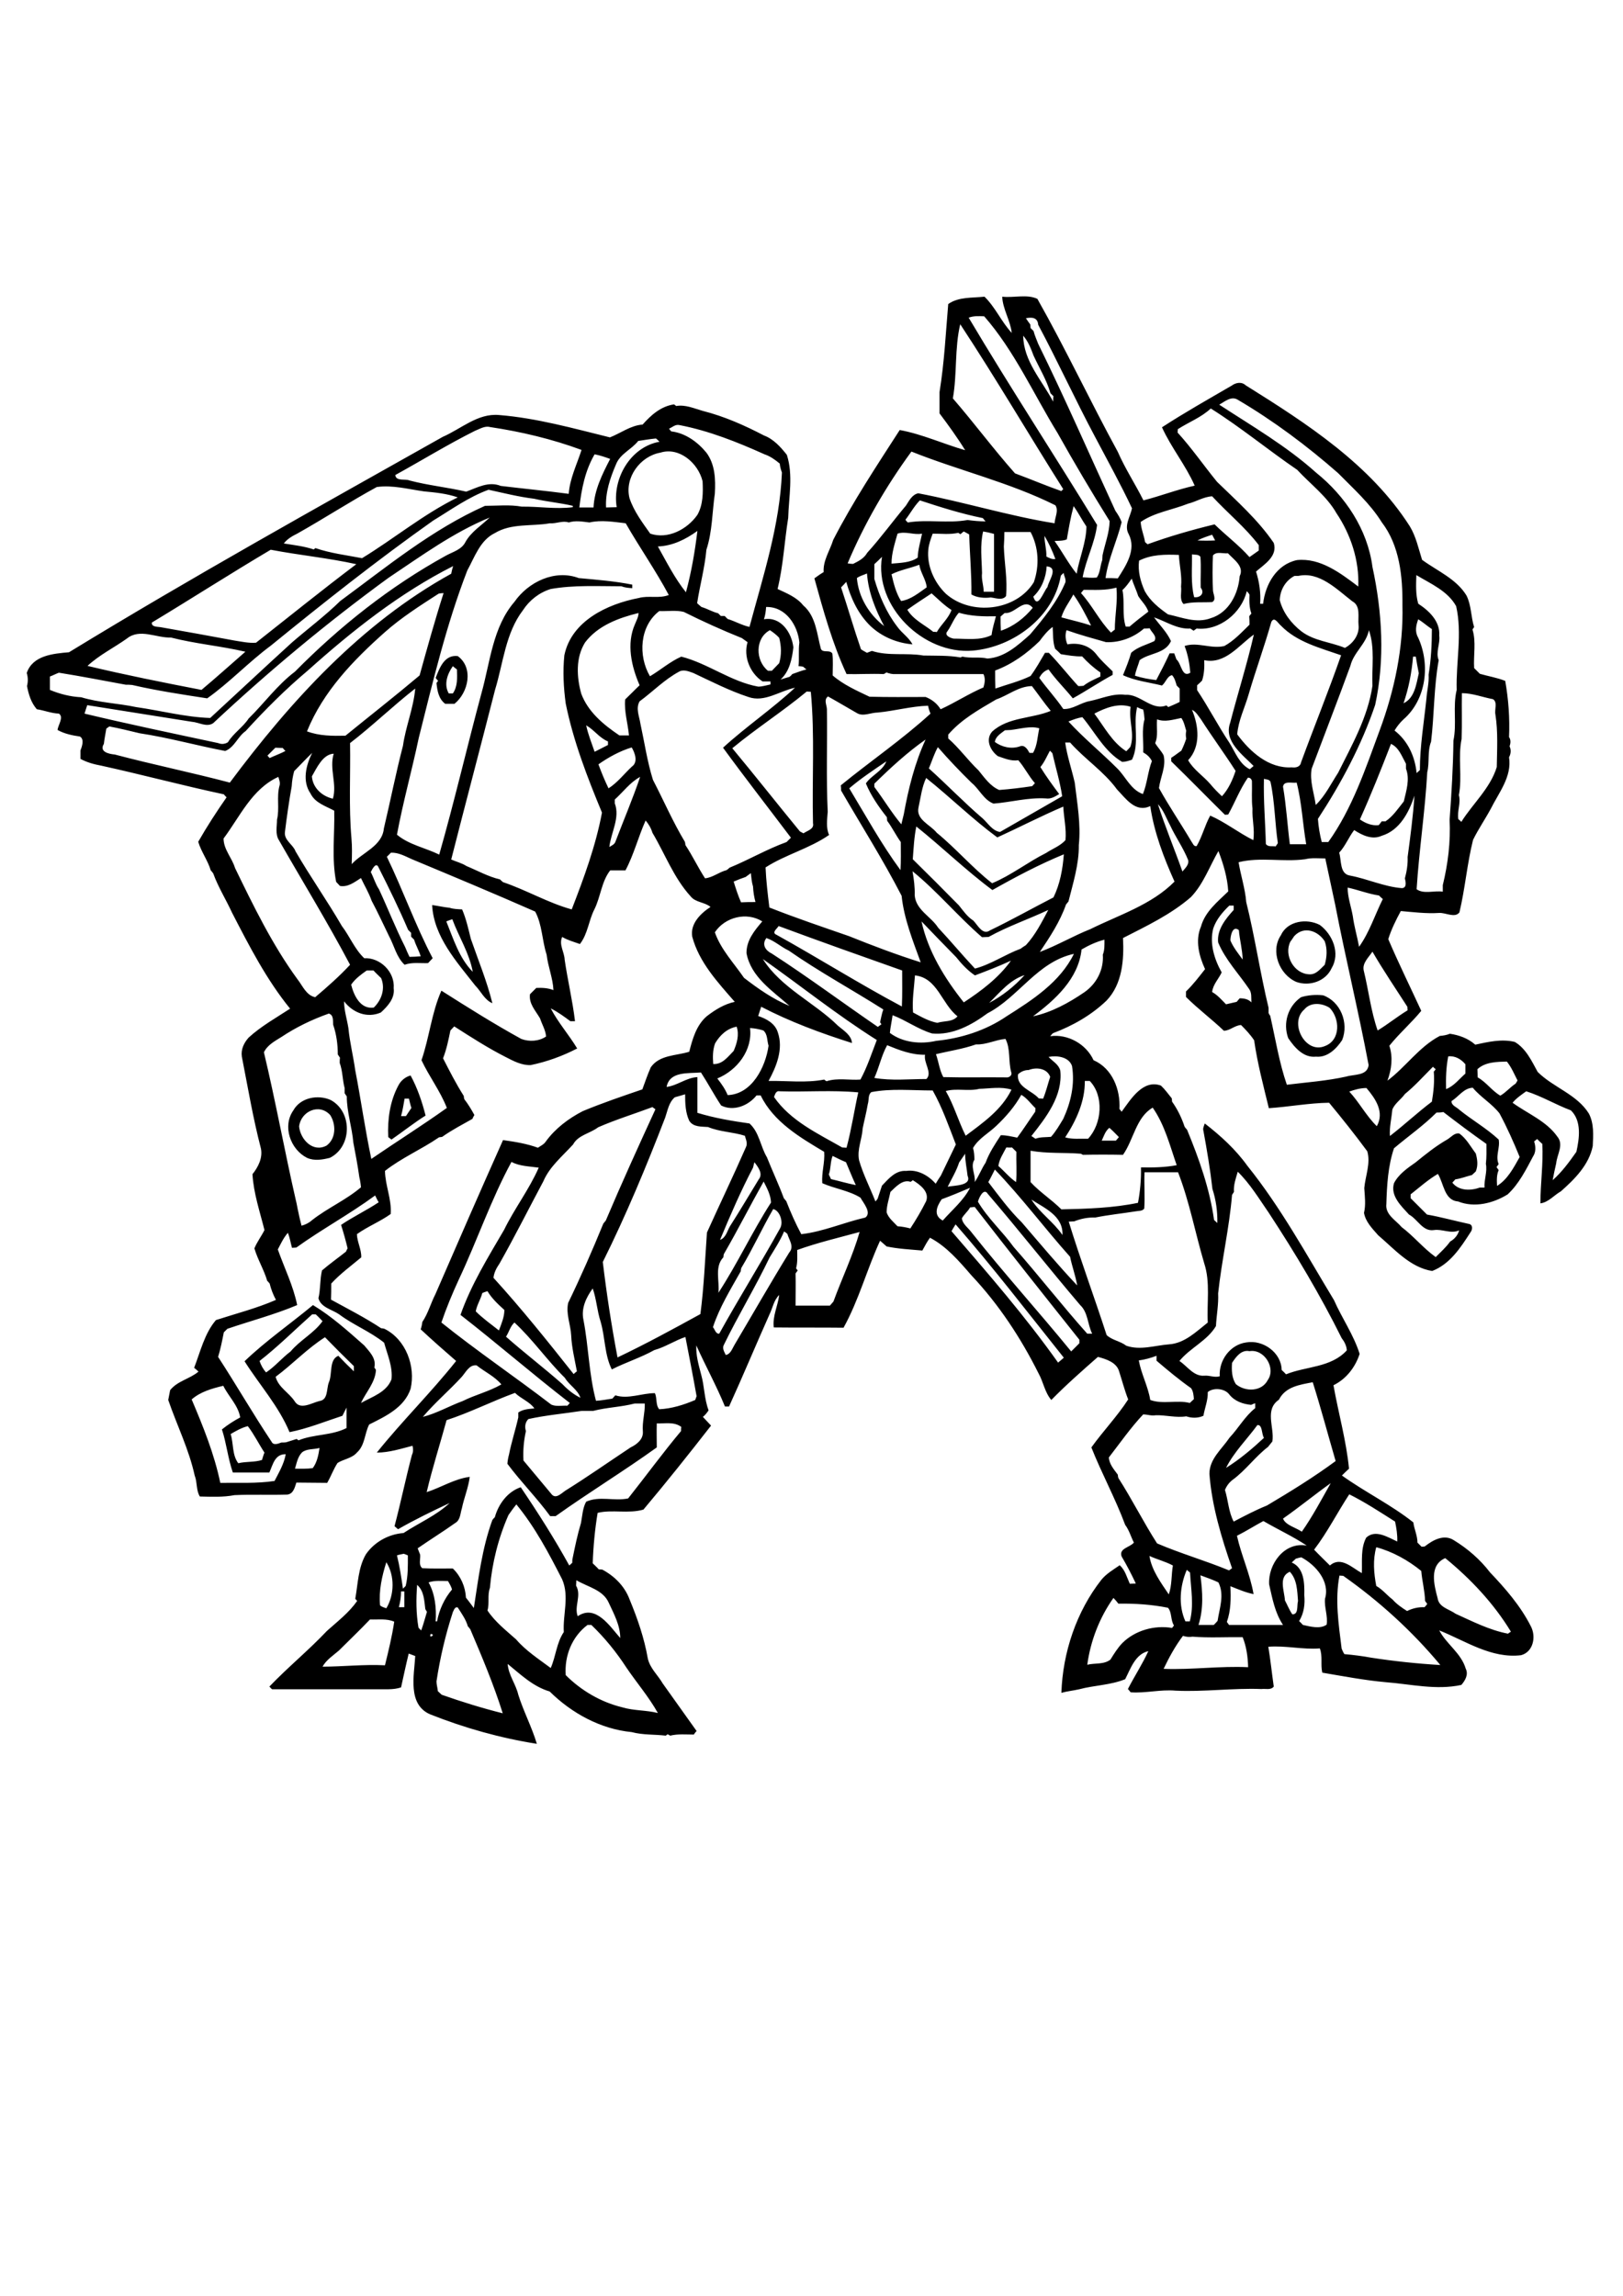 <?xml version="1.0" encoding="utf-8"?>
<!-- Generator: Adobe Illustrator 21.0.2, SVG Export Plug-In . SVG Version: 6.00 Build 0)  -->
<svg version="1.2" baseProfile="tiny" id="Layer_1" xmlns="http://www.w3.org/2000/svg" xmlns:xlink="http://www.w3.org/1999/xlink"
	 x="0px" y="0px" viewBox="0 0 595.3 841.9" overflow="scroll" xml:space="preserve">
<path d="M109.7,413.1c0.5,4.8,5.1,9.7,10.1,7c3.5-2.6,3.5-7.8,1.3-11.2C117.1,404.5,110.4,407.5,109.7,413.1 M107.6,407.2
	c2.6-4.7,9-5.9,13.7-3.8c8,4.3,7.9,17.1-0.3,21.2c-2.8,0.7-5.7,1.2-8.4,0C106.5,421.5,103.5,413,107.6,407.2 M148.4,402.9
	c-0.4,2.2-0.7,4.3-1.3,6.4c0.5,0,1.3,0,1.8,0c0.7-1,1.3-2,2-3c-0.4-1.1-0.6-2.3-0.9-3.4C149.6,402.9,148.8,402.9,148.4,402.9
	 M146.1,398.1c0.9-1.8,2.6-3.2,4.5-3.7c2.5,4.6,4.2,9.6,5.5,14.7c-4.3,2.7-8.3,5.9-12.5,8.8c-0.3-0.2-0.9-0.7-1.2-0.9
	C142.1,410.5,143,403.9,146.1,398.1 M478.4,370.2c-5.7,4.9,0.4,16.5,7.6,13.4c5.8-2.2,5.5-10.1,1.7-14
	C484.9,367.8,480.7,367.4,478.4,370.2 M477.2,365.7c2.6-0.8,5.4-1,8.1-0.7c6.4,2.3,9.5,10.1,7,16.4c-2.1,3.2-5.4,6.5-9.6,6.1
	c-4.6,0.5-7.9-3.4-10.2-6.8C470.5,375.2,472.4,369,477.2,365.7 M474.7,343.3c-0.5,0.7-0.9,1.4-1.4,2c-2.5,5,1.3,11.8,6.9,12
	c2.5,0.2,4.1-2,5.7-3.5c0.8-2.8,1-5.8,0-8.6C483.5,341.4,478.3,339.4,474.7,343.3 M469.8,343c2.4-5.3,9.5-6.3,14.3-3.8
	c4.7,3.5,7.6,10.4,4.3,15.9c-2.2,4.8-8.1,6.7-12.9,5C469.2,357.4,465.9,348.8,469.8,343 M163.7,337.9c2.6,6.4,4.7,13.4,9.7,18.5
	c-1.2-6.8-5.1-12.8-7.5-19.3C165.2,337.3,164.5,337.6,163.7,337.9 M158.5,331.9c2.2,0.3,4.3,0.8,6.4,1c1.5,0.5,3,0.5,4.6,0.6
	c1.5,3.5,2.3,7.2,3.2,10.8c2.7,7.8,5.9,15.5,7.9,23.6c-2.9-1.2-4.2-4.4-6.3-6.5C167.5,352.7,159.1,343.5,158.5,331.9 M164.6,254.3
	c0.4,0,1.1,0,1.5,0c1.8-2.6,1.6-5.8,1.5-8.8c-0.4-0.3-1.2-0.9-1.5-1.2C164.1,247.1,162.7,251,164.6,254.3 M159.8,248.6
	c1.4-3.6,3.2-8.6,8.1-8c5.9,4.3,3.9,13.4-1.2,17.5c-1.1,0-2.3,0-3.4,0c-2.4-1.8-2.9-4.7-3.2-7.6c0.1-0.2,0.4-0.6,0.6-0.8
	C160.5,249.5,160,248.9,159.8,248.6 M433.9,599.9c-2.8,3.7-5.1,7.9-7.1,12.1c10.4,0.4,20.6-1.1,31-0.6c-0.1-3.7-0.6-7.5-2-11
	c-6.1-0.1-12.3,0.3-18.4-0.2C436.3,600.4,435.1,600.3,433.9,599.9 M158,599.2C157,601.2,160.1,599.4,158,599.2 M158.7,597.3
	C159.1,597.7,159.1,597.7,158.7,597.3 M215.5,595.9c-5.7,4.3-8.5,11.3-8,18.4c5.7,5.7,12.9,9.9,20.7,11.8c4.3,1.3,8.8,1,13.1,2.1
	c-3.3-5.9-7.7-11-11.5-16.6c-3.7-5.7-8-11-12.9-15.7C216.5,595.9,215.8,595.9,215.5,595.9 M135.7,593.9c-3.7,3.9-7.6,7.6-11.4,11.4
	c-2.1,1.8-4.6,3.4-6,5.9c7.6,0,15.2-0.9,22.9-0.5c1.3-5.3,2.6-10.6,3.4-16C141.8,593.5,138.7,594,135.7,593.9 M166.1,591.2
	c-2.7,8.3-4.7,16.8-6,25.4c0,1.2,0.4,2.4,0.5,3.6c0.5,0.4,0.9,0.9,1.4,1.3c7.4,2.6,14.8,4.9,22.4,6.8c-3.3-10.5-7.6-20.7-11.9-30.8
	c-0.2-0.3-0.6-0.8-0.9-1.1c-0.7-2.5-2.3-4.7-3.7-6.9C166.9,589.1,166.5,590.4,166.1,591.2 M408.4,586c-5.1,7.2-8.4,15.7-9.6,24.5
	c2.8-0.7,6.1,0,8.5-1.9c1.3-2.1,2.6-4.2,4.3-6c4.7-4.7,11.8-6.7,18.3-5.6c0.2-0.2,0.5-0.7,0.7-0.9c-1.3-2-0.7-4.8-2.2-6.5
	c-6-1.2-12.1-1.6-18.2-1.5C409.7,587.4,409.1,586.7,408.4,586 M147.1,583.6c0,2-0.3,3.9-0.8,5.8c0.5,0,1.5,0,2,0c0-1.9,0-3.9,0-5.8
	C148,583.6,147.4,583.6,147.1,583.6 M153,581.2c-0.4,5.2-0.4,10.5,0.5,15.7c0.3,0.3,0.7,0.8,1,1c0.8-2.2,1.4-4.5,2.1-6.8
	c-0.1-0.2-0.4-0.7-0.6-1C155.6,587.1,155.6,583.5,153,581.2 M211.4,579.5c0,0.5-0.1,1.5-0.1,2c2.1,3.6-0.8,7.6,0.6,11.2
	c6.6-4.5,11.8,3.7,15.6,8c0-4.6-2.3-8.8-4.2-12.9C221.2,583,215.6,582,211.4,579.5 M157.2,580.3c2.4,4.3,2.9,9.4,2.6,14.3h0.5
	c0.8-4.3,2.7-8.4,5.5-11.7c-0.3-1.1-0.9-2.1-1.5-3.1C162,579.8,159.5,579.5,157.2,580.3 M491.3,577.8c-1.7,8.9-0.3,17.9,0.8,26.8
	c0.3,0.7,0.6,1.4,1,2c3.3,0.3,6.6,0.7,9.8,1.3c8.4,1.3,16.9,2.2,25.4,2.7c-10.3-12.4-22.4-23.4-35.6-32.7
	C492.3,577.9,491.7,577.8,491.3,577.8 M440.3,577.7c0.8,6.1,1.2,12.2-0.7,18.2c1.9,0,3.8,0,5.6,0c0.5-0.5,1-1,1.4-1.5
	c0.7-4.7,2.6-9.5,0.3-14.1C444.8,579.3,442.5,578.5,440.3,577.7 M471.3,586.9c0.9,1.7,1.6,3.5,2.7,5.1c2.4,0.1,1.6-3.2,2.1-4.9
	c-0.3-3.7-0.3-7.8-3-10.7C468.8,578.2,471.1,583.4,471.3,586.9 M435.3,575.7c-2.5,5.8-3.2,13-0.5,18.9c0.4,0,1.2,0,1.6,0
	c1.6-5.9,0.4-11.9,0.1-17.9C436.2,576.4,435.6,576,435.3,575.7 M141.7,572.9c-1.6,5.1-2.8,10.4-2.3,15.8c0.6,0.6,1.5,0.8,2.3,1.1
	C144.7,584.8,144.8,577.8,141.7,572.9 M530.1,571.4c-6,2.6-4.1,9.8-2.8,14.7c0.5,3.4,4.3,4,6.6,5.7c6.2,2.8,12.4,6,19.2,7.3
	c0.3-0.2,0.8-0.6,1.1-0.7C547.9,588,539.4,579,530.1,571.4 M475.3,571.6c-0.5,0.5-1,0.9-1.5,1.4c4.6,2,4.7,7.7,4.6,12
	c0.3,3.3-0.1,6.6-1.9,9.5c0.5,0.4,0.9,0.9,1.4,1.4c2.7,0.6,6.3,1.6,8.7-0.1c0.5-3.2-0.9-6.3-0.6-9.5c1.9-6.3-3.4-12.4-8.7-15.2
	C476.7,571.2,476,571.4,475.3,571.6 M421.6,570.6c0.8,5.2,4.2,9.8,7.1,14.1c1.2-3.4,0.9-7.1,1.5-10.6
	C427.4,572.6,424.4,571.9,421.6,570.6 M145.6,570.4c1,4,1.6,8.1,2.2,12.2c0.3-0.3,0.8-0.8,1-1c0.9-3.7,0.8-7.4,0.8-11.2
	c-0.4-0.2-1.2-0.5-1.5-0.6C147.2,570,146.4,570.1,145.6,570.4 M504.8,567.4c-1.3,4.6-0.9,9.5,0,14.2c2.3,1.3,3.9,3.4,6,5
	c1.5,1.7,3.4,3,5.3,4.2c2-1,4.2-1.5,6.4-1.4c0.3-0.3,0.8-0.9,1-1.2c-0.2-0.3-0.6-0.8-0.8-1.1c-0.1-3.7-1.1-7.4-1.4-11
	C516.5,572.2,510.8,569,504.8,567.4 M453.7,563.2c1.6,7.2,4.8,14,6.1,21.4c-3-0.6-5.7-1.8-8.5-2.9c0.2,4.4,0.2,8.9-1.3,13.1
	c0.2,0.3,0.6,0.8,0.8,1.1c6.6,0,13.2,0,19.8,0c-3-4.5-3.9-9.7-5.1-14.9c-0.4-7.4,5.6-15.7,13.8-14.2c-5.1-3.4-10.6-5.9-15.9-9
	C460.2,559.5,457.1,561.5,453.7,563.2 M186.5,555.6c-3.7,8.4-6,17.5-6.8,26.7c-1,2.7-0.1,5.6-0.9,8.3c2.8,4.2,6.8,7.3,10.5,10.6
	c3.6,4.2,8.3,7.2,12.7,10.5c1.9-4.3,2.1-9.2,4.8-13.2c-0.4-6.4,2.1-13.1-0.6-19.3c-4.9-9.6-9.9-19.1-16.8-27.5
	C188.4,552.9,187.4,554.3,186.5,555.6 M494.9,548c-4.4,6.7-8,13.9-12.9,20.3c1.9,2,3.9,3.9,5.8,5.8c4-3.5,8.1,0.8,11.7,2.8
	c0.2-4.4-0.5-9,1.6-13c3.4-3.2,8-0.1,11.4,1.4c0.1-2.5-0.3-4.9-0.8-7.3C506.2,554.5,500.7,550.9,494.9,548 M470.6,556.9
	c0.9,2.4,4.7,3.3,6.9,4.8c4-5.7,7.2-11.8,10.6-17.8C482.2,548.1,476.6,552.7,470.6,556.9 M110.8,532.6c-1.6,1.6-2,4-2.6,6
	c2.1,0,4.3,0.1,6.5-0.2c1.6-2.1,2.1-4.8,2.5-7.4C115.1,531.6,112.6,531.2,110.8,532.6 M84.6,525.9c1.1,3.5,0.5,7.7,2.8,10.7
	c2.9-0.7,5.9-0.3,8.7-1.2c0.3-0.9,0.5-1.8,0.9-2.7c-2.1-3.2-3.8-6.7-6.1-9.7C88.5,523.6,86.5,524.8,84.6,525.9 M461.2,522.6
	c-3.8,5.2-8.6,9.9-11.5,15.7c5-3.1,9.6-7,13.9-11C462.7,525.9,463.1,522.4,461.2,522.6 M217.6,517.4c-1.4,0-2.8,0-4.2,0
	c-6.5,1-13.3,1.6-19.6,3c-1.2,1.2-1.4,2.9-0.9,4.4c-0.8,3.6-1.1,7.2-0.9,10.8c3.4,4,6.7,8.1,10.1,12.1c1.6,2.3,3.6,0.1,5.2-1
	c8.2-5.1,16-10.6,24-15.9c2.3-1.1,4.7-3,4.5-5.8c-0.3-3.5,0.8-6.8,0.7-10.3c-1.2,0-2.5,0-3.7,0C227.8,516,222.6,516.1,217.6,517.4
	 M163.8,520.8c-2.4,8.8-5.2,17.5-7.3,26.4c5.3-1.7,10.2-4.9,15.8-5.6c-0.5,4-2.1,7.7-2.9,11.6c-0.6,1.8-0.5,4.2-2.4,5.3
	c-4.5,3.2-9.2,6.1-13.8,9.3c0.3,0.8,0.6,1.6,0.9,2.3c0.2,1.6-0.7,3.8,0.8,5c3.7,0.2,7.4,0.1,11.2,0.1c2.9,2.8,4.6,6.7,4.8,10.7
	c1,1.2,1.9,2.5,2.9,3.8c1.7-10.9,3-21.9,6.8-32.3c0.2-0.3,0.7-0.8,0.9-1c1.3-4.8,4.7-9.4,9.5-11c6.3,9.3,12.4,18.9,17.8,28.7
	c0.3-0.3,0.9-0.8,1.1-1c0-0.4,0-1.2,0.1-1.5c0.9-4.4,1.8-8.8,3.1-13.1c0.5-2.6,0.6-5.5,1.9-7.8c4.9-2.2,10.3-0.1,15.4-1.2
	c6.5-8.2,12.7-16.7,19.4-24.7c0-0.4,0-1.1,0.1-1.5c-2.6-2-6-1.2-9-1.3c-0.1,2.9,0,5.9,0,8.8c-12.1,8.7-24.9,16.5-37.1,25.2
	c-0.7,0-1.3,0-2,0c-4.9-6.7-10.7-12.5-15.7-19.2c0.1-1.2,0.3-2.3,0.6-3.4c0.9-4.6,2.4-9.1,3.4-13.6c0-0.4,0-1.3,0-1.8
	c1.7-1.2,3.8-1.3,5.9-1.5c-1.6-2.4-5-3.6-7.1-5.7C180.4,513.9,172.4,518,163.8,520.8 M443,510.5c0.1,3-1.1,5.8-1.6,8.7
	c-2,0.9-4.2,0.9-6.3,0.2c-3.7,0.6-7.5-0.5-11.2-0.4c-1.6,0.3-3-0.3-4.6-0.3c-4.6,4.9-8.5,10.5-12.6,15.8c0.2,2.5,1.9,4.4,3.3,6.3
	c0,0.3,0.1,0.9,0.2,1.2c5,7.8,9.2,16.2,14.2,24c8.6,3.7,17.7,6.3,26.4,9.9c0.3-0.2,0.8-0.6,1.1-0.8c-3.9-11.2-7.4-22.8-8.3-34.6
	c0-5.5,4.5-9,7.4-13.3c3.3-3.5,5.6-7.8,9.4-10.8c0-0.5,0-1.4,0-1.8c-0.4,0.1-1.1,0.4-1.5,0.6c-3-0.3-6-1.3-8-3.8
	C449.2,509.1,445,508.8,443,510.5 M70.3,513.2c4.2,9.9,8.3,20,10.5,30.6c6.6-0.1,13.3,0.3,19.9-0.7c1.6-3.1,3.5-6.3,4.1-9.8
	c-4-0.1-4.7,3.8-6,6.7c-4.5,0-9,0-13.4,0c-1.8-5.2-2.3-10.6-4-15.8c2.1-1.7,4.3-3.1,6.7-4.4c-0.7-4.4-4.3-7.7-6.2-11.6
	C77.7,509.2,73.5,510.4,70.3,513.2 M469.1,513.3c-5.4,3.7-1.6,10.1-2.4,15.3c-0.5,0.7-1.1,1.3-1.6,2c-4.7,3.6-8.2,8.6-13,12.1
	c-1.2,0.9-2.2,2.2-2.8,3.7c1.2,3.8,1.3,8,3.2,11.6c4-2.1,8-4.2,12.2-5.9c8.6-5.1,17.2-10.4,25.2-16.3c-2.8-9.6-5.4-19.4-8.4-28.9
	C476.8,507.8,471.5,508.5,469.1,513.3 M169.3,505c-4.6,5-9.8,9.4-14.2,14.6c5.1-1.3,9.7-4,14.6-5.8c4.6-2.3,9.7-3.5,14.2-6.1
	c-2.5-3-6.1-4.6-9.1-7C172.1,500.4,170.9,503.2,169.3,505 M417.7,498.9c0.9,5,3.4,9.5,4.2,14.5c4.7,1.7,9.8-0.1,14.5,1.1
	c0.5-0.5,1-0.9,1.5-1.4c-0.1-1.4-0.2-2.8-1-4c-4.4-3.1-8.6-6.6-12.7-10.1c0-0.4,0-1.3,0-1.8C422.1,498,419.9,498.6,417.7,498.9
	 M451.9,499.8c-0.2,2.7-0.1,5.5,1.4,7.8c3.5,2.9,9.5,2.8,11.7-1.5c3.1-4.4-1.3-11.5-6.7-10.6C455.3,494.9,453.4,497.5,451.9,499.8
	 M101.1,504.9c1,3.9,4.9,5.8,7,9c2,3.3,6.2,0.6,9-0.1c3.3-0.4,2.6-4.4,3.5-6.8c1.4-3.1,0-8.4,3.5-9.8c1.8,1.9,3.7,3.8,5.7,5.7
	c0-0.5,0-1.4,0-1.9c-3.6-3.5-7.1-7-10.6-10.6C112.6,494.6,107.3,500.3,101.1,504.9 M185.6,490.2c6.8,6,13.9,11.4,20.7,17.4
	c1.9,2,4.1,3.8,6.6,5c-1-3-4.1-4.6-5.7-7.3c-6.5-6.4-11.8-14.1-18.5-20.3C187.2,486.3,186.7,488.5,185.6,490.2 M114.5,482
	c-6.4,5.7-12.5,11.8-19.3,17.1c0.5,1.5,1.3,3,2.4,4.2c3.3-2.2,5.8-5.3,9-7.7c3.5-4.2,8.6-6.7,11.7-11.1c-0.8-0.8-1.6-1.7-2.5-2.5
	C115.5,482,114.9,482,114.5,482 M176.9,474.2c-0.6,2.3-2,4.4-2.4,6.7c2.6,2.6,5.6,4.7,8.5,7c0.9-2.4,2-4.9,2-7.5
	c-2.3-2.1-4.6-4.2-6.2-6.9C178.2,473.7,177.5,473.9,176.9,474.2 M214,484c1.9,9.8,2,20,4.6,29.7c2-0.1,4-0.5,6-0.8
	c0.3-0.3,0.8-0.9,1.1-1.2c4.7,1.5,9.7-0.8,14.5-0.8c0.9,1.9,0.2,4.3,1.6,5.9c4.5-0.2,9-1.6,13.2-3.4c0.2-0.5,0.3-0.9,0.5-1.4
	c-1.3-7.3-2.7-14.5-4.1-21.7c-3.9,1.3-7.4,3.7-11.4,4.8c-5,2.8-10.5,4.5-15.6,7.1c-2.7-5.4-2.4-11.7-4.1-17.5
	c-1.3-4-1.5-8.2-2.9-12.2C215,475.8,213.1,479.8,214,484 M292.4,458.4c0,2.2,0.2,4.5-0.4,6.7c0.1,0.2,0.4,0.6,0.6,0.8
	c-0.2,0.3-0.6,0.8-0.8,1.1c0.1,3.9,0,7.8,0,11.8c4.2,0,8.4,0,12.6,0c0.4-0.5,0.9-1,1.3-1.5c3.1-8.5,7.1-16.8,9.6-25.5
	C307.6,453.9,299.9,455.7,292.4,458.4 M287.6,451.6c-1.4,3.3-3.4,6.4-5.3,9.5c-5.2,10.9-11.5,21.2-16.8,32.1
	c-0.7,1.3,0.2,2.6,0.7,3.7c1.8-0.3,2.4-2.4,3.2-3.7c6.7-11.3,13.2-22.7,20.1-33.9c1.9-2.2-0.1-4.6-0.7-6.8
	C288.5,452.2,288.1,451.9,287.6,451.6 M350.5,449c-0.5,0.8-1,1.6-1.5,2.5c13.5,15.6,27.1,31.3,39.1,48.2c0.7-0.6,1.4-1.2,2.1-1.8
	C377.1,481.5,364.3,464.8,350.5,449 M283.6,443.4c-4.1,7.1-7.5,14.6-11.7,21.6c-0.1,0.3-0.2,0.9-0.2,1.2
	c-3.7,6.6-7.8,13.2-10.2,20.5c0.7,0.8,1,2.5,2.3,2.4c7.2-13,15.1-25.6,22.3-38.6C287.5,448.2,286,443.9,283.6,443.4 M355.8,442.8
	c-0.8,1.5-2.2,2.5-3,4c0.3,2.2,2.4,3.5,3.6,5.2c11.8,14.9,24.5,28.9,36.5,43.6c1-1,2-2,3-3c0-0.3,0-1,0-1.3
	c-12.9-16.2-25.7-32.3-38.4-48.7C357,442.7,356.4,442.7,355.8,442.8 M378.3,439.9c3.1,4.9,8.1,8.2,11.4,13
	C390,445.9,383.2,443.1,378.3,439.9 M108.7,457.5c-0.4,0-1.2,0.1-1.6,0.1c-0.5-1.8-0.8-3.7-1.5-5.5c-1.6,1.8-2.6,4-3.7,6.1
	c2.4,6.8,5.7,13.4,7.1,20.4c-8.3,3.5-17.1,5.8-25.6,8.7c-0.4,0.4-0.9,0.9-1.3,1.3c-0.6,3-1.2,6.1-2.1,9
	c6.7,10.3,12.8,20.9,19.6,31.1c0.7,1.5,2.5,0.7,3.6,0.3c0.4,0,1.3,0,1.8-0.1c1.2-0.4,2.5-0.8,3.8-1.2c0.2,0.1,0.5,0.4,0.7,0.5
	c5.6-2.3,12.1-1.7,17.6-4.5c0-2.5,0-5,0-7.5c-0.5,1-1,2-1.5,3c-6.4,2.1-12.8,4.7-19.4,6c-4-9.6-11-17.3-16.5-26
	c7.8-7.5,16.8-13.7,25.1-20.6c6.8,4.1,12.8,9.5,18.8,14.8c1.9,2.3,4.5,4.7,3.7,8.1c0.2,0.2,0.5,0.7,0.6,0.9c-0.3,4.7-3.6,8-5.5,12.1
	c4.1-2.3,9.4-3.9,11.2-8.7c0.5-4.6-1.5-9-2.7-13.4c-5.1-4.1-11.3-6.5-16.5-10.4c-2.6-1.8-6.7-2.5-7.6-5.9c0.8-3.3,0.5-6.8,1.3-10.2
	c2.8-2.4,5.9-4.6,8.8-6.9c0.1-0.3,0.4-0.9,0.6-1.2c-0.7-2.9-1.5-5.8-2.4-8.6c4.4-3,9.3-5.3,13.8-8.3c-0.5-0.8-0.9-1.7-1.3-2.5
	C128.2,445.3,118,450.8,108.7,457.5 M358.7,440.7c3.6,6.1,9,10.9,13.1,16.6c9.2,10.4,17.7,21.4,27,31.8c0.5,0,1.4,0,1.8,0
	c-1.7-3.4-1.5-7.8-4.4-10.5c-11.5-13.5-22.4-27.4-33.9-40.8C360.8,435.4,359,439.4,358.7,440.7 M345.4,439.8
	c-1.8,2.6-3.2,5.9,0.4,7.8c3.4-3.9,7.6-7.3,10-12C352.3,437.1,348.9,438.5,345.4,439.8 M265.5,459.9c-0.1,0.3-0.1,0.9-0.2,1.2
	c-3.3,3.5-1.3,8.7-1.8,13c7-10.7,12.4-22.4,19.3-33.1c-0.1-2.8-1.5-5.3-2.7-7.7C275.2,442,270.6,451.1,265.5,459.9 M326.6,437.1
	c-0.5,2.5-1.4,5-1.4,7.5c0.7,2.1,2.5,3.5,4,5.1c1.6,0.1,3.2,0.4,4.7,0.8c2.1-3.2,4.1-6.6,5.8-10c1.3-3.5-2.3-6.1-4.9-7.7
	c-0.2,0.2-0.6,0.5-0.8,0.6C331.1,432.4,328.6,435.2,326.6,437.1 M454,429.7c-0.7,2.4-1.6,4.8-1.4,7.4c-0.2,0.3-0.5,0.8-0.7,1.1
	c-1,12.1-3.8,24-5.1,36.1c0.2,4.1-0.6,8-0.8,12c-3.2,5.4-9.5,8-13.4,12.8c2.9,1.9,5.2,5.7,9.1,5.4c1.9-0.2,3.8,0.8,5.7,0.2
	c-0.4-5.8,3.8-11.6,9.7-12.4c6.1-1.1,12.9,3.7,13,10.1c0.5,0.5,1.1,1,1.6,1.6c7.3-3,16.5-2.4,22.3-8.8c-0.1-1.7-0.9-3.2-1.9-4.5
	c-7.9-15.9-17-31.1-26.7-45.9C461.8,439.6,458.5,434.1,454,429.7 M419.8,429.9c-0.2,4.4,0.2,8.9-0.1,13.3c-0.7,1-2,0.8-3,1
	c-5,0.8-10.1,1.3-15,2.3c-2.6-0.1-5.2,0.4-7.7,1.4c-0.5,0-1.5,0.1-2,0.1c4.3,14,9.4,27.7,13.9,41.6c2,1.9,5,2.2,7.2,3.9
	c5.1,1.8,10.5-0.1,15.7-0.5c5.7-0.4,9.9-4.6,14.2-8c-0.4-7.2,1-14.7-1.3-21.7c-3.3-11.1-5.4-22.6-9.6-33.4
	C427.9,429.9,423.9,429.9,419.8,429.9 M364.9,428.9c-0.8,1.5-1.5,3.1-2.4,4.6c3.9,5.1,7.7,10.3,12.3,14.8
	c6.7,7.8,13.3,15.7,20.3,23.1c-0.6-3.6-1.9-7-2.6-10.5C383.2,450.5,374.7,439.1,364.9,428.9 M276.7,426.2c-0.1,0.5-0.4,1.5-0.5,2
	c-4.5,8.6-8.4,17.6-12.1,26.5c2.2-0.8,2.6-3.3,3.7-5.1c3.6-5.6,7-11.4,10.5-17.1C280,430.4,278,427.9,276.7,426.2 M187.6,426.1
	c-7.5,13.8-12.6,28.9-19.3,43.1c-2.4,5.2-4.6,10.5-6.4,15.8c13.1,10.5,27,19.9,40.3,30.1c1.8,0.8,3.9,0.3,5.9,0.4
	c0.2-0.2,0.7-0.7,0.9-1c-13.6-10.5-26.6-21.8-40.1-32.3c3.9-11.1,10.1-21.1,16-31.2c3.8-7.8,9.2-14.8,12.7-22.8
	C194.1,427.7,190.6,427.7,187.6,426.1 M305.4,423.9c-0.9,2.2-0.6,4.6-1.4,6.8c0.3,0.6,0.5,1.1,0.8,1.7c3,0.7,6,1.6,9.1,2.2
	c-1.3-2.8-2.4-5.6-3.6-8.4C308.6,425.5,307,424.7,305.4,423.9 M351.8,426.3c-1,3.1-2.7,5.9-4.2,8.9c2.4-0.5,8.9-0.3,7.3-4
	c-0.3-2.7-0.9-5.4-0.9-8.1C353.3,424.1,352.6,425.2,351.8,426.3 M369.1,420.8c-1.1,2.2-2.6,4.3-2.9,6.8c2.2,1.9,4.1,4.3,6.5,5.9
	c0.3-3.7,0-7.4,0.1-11.1c-0.5-0.5-1-1-1.6-1.6C370.5,420.9,369.8,420.8,369.1,420.8 M404.1,418.3c1.7,0,3.4,0,5.2,0
	c0.3-0.3,0.8-1,1.1-1.3c-1.2-1.2-2.3-2.4-3.5-3.4C405.4,414.8,404.9,416.6,404.1,418.3 M526.9,408c-4.8,4.8-10.4,8.7-15.6,13.1
	c-2.2,6.5-2.6,13.6-2.8,20.4c-0.5,3.9,3.5,6,5.6,8.5c4.4,3.3,7.9,7.7,12.5,11c1.8-1.8,3.8-3.6,5.3-5.7c1.6-0.9,2.8-2.3,3.3-4.1
	c-3.1,1.4-6.2-0.6-9.3-0.1c-4.1,0.6-5.9-4-9.1-5.7c-2.8-3.1-6.9-6.8-5.5-11.5c1.7-3.3,4.9-5.5,7.9-7.6c3.7-3,7.4-6,11.6-8.4
	c1.4-0.8,2.7-2.6,4.5-2.2c2.6,1.9,4.1,4.8,6,7.3c0.6,2.2,0.9,4.4,0,6.6c-0.5,0.4-0.9,0.9-1.4,1.3c-2,0.5-4,1.3-6.1,1.6
	c-0.3,0.3-0.8,0.9-1.1,1.2c2.4,3.1,6.8,3,10.1,1.8c0.4,0,1.3,0,1.7,0c-0.2-2.9,1.1-5.8,0.5-8.7c0.3-2.4,0.2-4.9,0.2-7.3
	c-5.4-3.8-10.6-7.7-15.8-11.7C528.5,408,527.7,408,526.9,408 M411.9,423.5c-4.9-0.1-9.8-0.1-14.7,0c-0.2-0.1-0.6-0.3-0.7-0.4
	c-6.2-0.5-12.4,0-18.5-1.1c0,3.8,0,7.7,0,11.5c3.4,3.7,7.7,6.4,11.3,10c9.4-0.2,19-0.5,28.1-2.4c0.8-4.1,1.2-8.7,1.1-13
	c4.4,0.1,8.8,0,13.1-0.8c-2.5-7.2-4.4-14.8-8.8-21.1C416.7,409.7,415.8,418,411.9,423.5 M219.4,413.4c-3,2.3-7.3,2.8-9.2,6.3
	c-3.9,4.3-8.6,8.1-10.9,13.5c-5.4,10.1-10.5,20.3-16.1,30.2c-1.1,1.6-2,3.3-2.2,5.2c10.3,11.3,19.9,23.3,29.4,35.3
	c0.3-0.3,0.9-0.8,1.2-1c-0.8-4.4-1.9-8.7-2.1-13.2c-0.2-4-2-7.9-1.1-11.9c4.6-9.5,8.9-19.3,12.9-29.1c0.2-0.3,0.7-0.8,0.9-1.1
	c5.8-13.7,12-27.3,18.2-40.8c-0.3-0.2-0.8-0.6-1.1-0.8C232.6,408.5,225.8,410.6,219.4,413.4 M374.6,401.5c-2.4,4.3-5.6,8-9.2,11.4
	c-2.8,2.7-6.5,4.6-8.5,8.1c0.4,1.4,0.5,2.8,0.5,4.3c-1.6,2.5,0.5,5.5,0.1,8.2c1.6-2.3,2.5-4.9,4-7.1c1.3-3.6,3.5-6.9,5.6-10.1
	c2,0,4,0.5,6,0.9c2.3-3.1,4.4-6.4,6.6-9.5c0-0.3,0.1-0.9,0.1-1.3C378.1,404.8,376.7,402.7,374.6,401.5 M247.5,402.4
	c-2.2,1.9-2.6,4.8-3.5,7.4c-6.9,17.9-14.3,35.7-22.9,53c1.4,11.7,3.2,23.4,5.4,35c10.3-4.9,20.4-10.4,30.4-15.9
	c1.3-9.9,1.7-19.9,2.4-29.9c4.7-10.4,9.7-20.8,14.3-31.3c0.7-1.4,0-2.8-0.4-4.2c-4.4-1.4-9.2-1.4-13.5-3.2c-2.4-0.2-5.4,0.1-6.9-2.3
	c-1.4-3-1.5-6.4-1.5-9.7C249.9,401.7,248.7,402.1,247.5,402.4 M554.8,404.4c5.5,4,12.4,6.7,16.4,12.4c2.5,3-0.1,6.5-0.4,9.8
	c-0.5,2.1-0.9,4.1-1.3,6.2c3.4-3,6.1-6.7,8.7-10.4c1.1-4.9,2-11.3-2-15.2c-5.6-2.1-10.7-5.2-16.4-7
	C558,401.5,556.2,402.7,554.8,404.4 M283.9,402.3c6.1,8.8,16.1,13.4,25,18.5c0.4,0,1.2,0.1,1.6,0.1c1.8-6.7,2.8-13.5,4.3-20.3
	c-9.5-0.9-19.2-0.1-28.8-0.4C284.6,399.9,284.3,401.3,283.9,402.3 M319.6,400.5c-1.3,1-0.8,2.9-1.3,4.4c-0.5,3-1.3,6-1.9,9
	c-0.2,3.9-2.1,7.6-1.3,11.6c1.5,5.2,4,10,6,15.1c0.2-0.2,0.6-0.7,0.8-1c0.5-1.6,1.1-3.2,1.6-4.8c2.4-2.5,5-5.7,8.9-5.4
	c4.1-0.6,8.1,1.6,10.8,4.7c0.6-1,1.2-2,1.9-3c1.8-3.8,3.7-7.6,5.5-11.4c-2.6-6.7-5-13.6-8.5-19.8
	C334.4,399.9,326.9,399.1,319.6,400.5 M532.4,403.8c-0.1,1.6,1.9,2.2,2.9,3.2c4.7,3.8,10,6.8,14.4,10.9c0.6,3-1.3,6.1,0,9
	c-0.2,0.3-0.6,0.8-0.8,1.1c0.2,0.3,0.6,0.8,0.8,1.1c-0.8,1.8-0.7,3.8-0.6,5.8c3.9-2.4,6.1-6.7,8.3-10.6c-2.2-5.4-4.6-10.8-7.4-16
	c-2.8-3.6-6.9-5.9-9.8-9.4C536.9,399,535,402.2,532.4,403.8 M494.9,400.3c3.7,4,6.2,8.9,10.1,12.7c2.9-5.2-0.5-10.1-3.8-14
	C499,399,496.9,399.6,494.9,400.3 M346.9,400.1c3,5.2,4.6,11,7.3,16.4c6.4-4.8,13.2-9.5,16.8-16.9c-3.8-1.2-7.9-0.4-11.8-0.3
	C355.2,400.3,351,399,346.9,400.1 M397.9,396.4c0.1,7.5-3.2,14.6-7.2,20.7c2.7,0.8,5.6,0.4,8.4,0.5c5.1-5.5,5.9-15.7,0.6-21.2
	C399.2,396.4,398.3,396.4,397.9,396.4 M244.5,398.6c4-0.5,7.2-3.4,11.3-3.6c0,4.4,0,8.7,0,13.1c6.2,1.9,12.7,3,19.1,3.9
	c3.6,3.2,4,8.4,6.4,12.4c2,5,4.3,9.9,6.2,15c0.2,0.3,0.7,0.8,0.9,1.1c1.6,4.1,3.4,8.2,5.5,12.1c8-0.9,15.6-4.3,23.5-6.1
	c2.4-1.8-0.7-5.3-1.8-7.3c-4.2-2.6-9.5-3.3-14-5.3c-0.3-3.9,1-7.6,0.7-11.5c-8.9-5.3-18.6-11-23.3-20.7c-0.4,0-1.1,0-1.5,0
	c-3,3.8-8.5,6-13,3.7c-2.6-3.9-4.8-8.1-7.4-12.1C252.4,393.7,245.6,392.8,244.5,398.6 M377.3,392.4c-1.5,0-2.9,0.6-3.9,1.6
	c-0.6,4.7,5.1,5.9,7.6,8.8c0.4,0,1.2,0.1,1.6,0.1c1.1-2.6,1.7-5.3,2.6-8C384,391.7,380.1,391.3,377.3,392.4 M525.6,391.2
	c-3.4,3.4-6.6,7-10.3,10c-1.4,2-3.7,3.4-4.6,5.7c-0.3,3.2-1.1,6.4-0.9,9.7c5.2-4,10.1-8.6,15.4-12.6c0.6-3.6,1-7.3,0.7-11
	c0.2-0.2,0.5-0.6,0.7-0.9C526.4,391.9,525.8,391.5,525.6,391.2 M541.9,392.1c0,1,0.1,2,0.1,3c3.2,1.8,5.2,4.9,8.3,6.7
	c2.1-1.2,3.6-3.1,5.6-4.4c0.2-0.3,0.6-0.9,0.7-1.2c-1.2-2.3-2.2-4.8-3.9-6.9C549.1,389.4,544.8,389.4,541.9,392.1 M531.2,387.4
	c-0.8,4-0.9,8-0.8,12c2.9-1.1,4.8-3.7,7.1-5.7c0-1.1,0-2.3,0-3.4C535.9,388.4,533.7,387.1,531.2,387.4 M384.6,387.6
	c1.5,1.6,3.7,2.7,4.3,5c1,9.2-5.2,17.2-10.6,24c0.5,0.3,1,0.7,1.5,1c1.8-0.7,3.8-0.5,5.7-0.7c1.8-2,3.1-4.3,4.5-6.6
	c2.8-6.1,4.3-12.7,3.2-19.4C392,387.5,387.6,387,384.6,387.6 M325.4,383.3c-2.1,3.8-2.9,8-4.7,12c6.3,1.1,12.8,0.4,19.1,0.4
	c2.3-2.3-1.1-5.9-0.5-8.9C334.4,386.9,329.8,385.1,325.4,383.3 M358,383c-4.8,1.7-9.8,2.4-14.7,3.6c1,2.8,1.3,5.9,2.7,8.4
	c7.7,0.2,15.3,0,23,0.1c1.1,0.2,2.4-0.8,1.9-1.9c-1.1-4-0.2-8.6-2.1-12.2C365.1,381.3,361.7,383.2,358,383 M275.1,377
	c1,8.1-4.7,15.5-12,18.5c1.5,1.9,2.9,3.9,3.8,6.1c8.9-0.3,13.9-10.3,15-18.1c-0.6-1.9-0.3-4.2-1.9-5.6
	C278.4,377.4,276.8,377.1,275.1,377 M262.3,382.6c-0.9,2.4-0.9,5-0.7,7.6c3.4,0.2,5.4-2.7,7.5-4.8c1.2-2.8,2.1-5.9,1.1-8.9
	C266.6,377.2,264.1,379.6,262.3,382.6 M103.2,380.3c-2.4,1.5-5.1,2.9-6.4,5.6c4.3,18,7.6,36.3,11.7,54.2c0.4,1.5,0.6,3.1,1,4.7
	c0.3,1.6,0.7,3.1,1.1,4.7c1.4-0.4,2.7-1,3.8-2c5.7-4.5,12.5-7.4,18-12.1c-0.1-1.2-0.3-2.5-0.6-3.7c-0.6-4.3-1.4-8.5-2.2-12.7
	c-0.5-5.7-2.4-11.2-2.4-16.9c-0.2-0.3-0.6-0.9-0.8-1.2c0-0.5,0-1.4,0-1.9c-0.8-3-0.7-6.2-1.8-9.2c0-0.5,0-1.4,0.1-1.9
	c-0.2-0.3-0.6-0.9-0.8-1.2c0-3.7-0.5-7.4-1.7-10.9c-0.1-1.5,0.2-3.6-1.6-4.1C114.4,373.9,108.6,376.7,103.2,380.3 M362.8,367.8
	c4.9-2.6,9.3-6.1,13-10.2C370.4,359.3,366.7,364,362.8,367.8 M335.6,357.7c-0.3,4.5-1.1,9-0.7,13.6c2.8,1.5,5.7,3.2,8.9,3.8
	c2.4-0.8,5.6-0.2,7.4-2.4C345.4,368.2,343.9,358.6,335.6,357.7 M134.5,355.9c-2.1,1.5-4.2,3-5.7,5.2c1,4,3.4,9.1,8.3,8.4
	c2.9-2.8,4.3-7,2.7-10.8c-0.9-0.9-1.9-1.8-2.8-2.8C136.2,355.9,135.4,355.9,134.5,355.9 M279.8,351.7c6.7,10.6,18.9,15.9,27.6,24.5
	c2,1.7,4.9,3.4,5.1,6.3c-11.4-3.6-22.7-7.8-33.3-13.3c-0.4,1.1-0.7,2.2-1.1,3.4c3,1,6.2,2.7,7.2,6c2.1,6.1-0.5,12.5-3.4,17.8
	c6.8-0.1,13.8,0.8,20.4-0.5c0.2,0.2,0.6,0.5,0.9,0.6c4-1.3,8.3-0.3,12.4-0.6c2.5-4.6,4.1-9.6,6-14.5
	C307,372.2,293.7,361.5,279.8,351.7 M362.2,371.6c-5.8,4.3-12.8,8.1-20.3,7.4c-5.1-1.5-9.5-4.8-14.5-6.7c-0.3,2.2-0.8,4.3-1,6.5
	c4.8,3.6,11.3,4.2,17,2.9c9.1-0.9,18.2-3.8,25.8-9c9.5-6,19.6-12.5,24.7-22.9C380.5,352.7,373.6,365.7,362.2,371.6 M500.2,355.9
	c1.8,7.3,2.6,14.8,5.1,22c3.8-2.3,7.2-5.1,11-7.4c0-0.3-0.1-1-0.1-1.3c-4.3-6.7-8.8-13.3-12.8-20.2
	C502,351.1,499.6,353.2,500.2,355.9 M396.7,348.2c-1.1,10.7-9.7,18.5-17.8,24.5c6.7-1.4,13.1-4.9,18.8-8.8c4.5-3.1,7.2-8.3,6.8-13.8
	c0.7-1.7,0.6-3.6,0.6-5.5C402,345.4,399.3,346.7,396.7,348.2 M281.1,344c-1.8,2.4-0.3,4.6,2,5.7c13.3,8.6,25.9,18,38.9,26.9
	c0.3-0.3,1-0.7,1.3-1c-0.1-0.2-0.4-0.5-0.5-0.7c0.4-1.6,0.6-3.2,1.2-4.7c-11.5-7.3-23.5-13.8-34.7-21.6
	C286.5,347.3,284.1,345,281.1,344 M451.3,344.9c1.1,2.6,2.9,4.8,4.5,7c-0.1-3.7-1.1-7.2-1.4-10.8
	C452.1,339.2,451.3,343.2,451.3,344.9 M285.6,339.6c-0.6,1-2.7,2.4-0.8,3.2c15.5,8.6,30.4,18,46,26.3c0.2-4.4,0.1-8.8,0.1-13.2
	C315.9,350.6,300.7,345.2,285.6,339.6 M338,337.9c2.4,11,8.5,20.9,15.5,29.7c6.4-4.2,12.8-9,17.3-15.3c-4.3,2-8.7,3.7-13.2,5.4
	c-2.7-1.8-4.9-4.2-6.9-6.7C346.5,346.7,342.2,342.3,338,337.9 M262.2,341.9c2.2,6.3,7,11.3,10.7,16.7c5.2,4,10.6,7.8,16.7,10.3
	c-6.2-5.5-14.2-10.6-15.8-19.4c0-4.7,2.9-8.2,5.8-11.6C273.9,334.3,265.9,336.3,262.2,341.9 M450.9,332.1c-2.5,2.4-4.8,5.1-5.9,8.4
	c-1.4,5.5,0.4,11.3,3.1,16.1c-1.1,2.4-3.2,4.4-3.5,7.2c2,1.1,3.5,2.9,5.1,4.5c1.3-0.3,2.6-0.6,3.9-0.9c0.3-0.3,0.8-1,1.1-1.3
	c1.6,0,3.2,0.3,4.3,1.5c-0.1-1.7,0.2-3.6-0.9-5c-3.8-5.6-8.7-10.7-11.3-17c-0.5-4.7,2.8-8.7,5.7-11.9c0-0.4,0-1.2,0-1.6
	C452.2,332.1,451.3,332.1,450.9,332.1 M494.3,325.5c0,3.6,1.3,7,1.9,10.5c0.5,3.8,1.6,7.4,2.3,11.2c3.8-5.3,5.8-11.7,8.7-17.5
	c-0.5-0.4-1-0.9-1.4-1.3C501.8,327.8,498.1,326.3,494.3,325.5 M273.5,321.6c-1.5,0.5-3,1.1-4.4,1.7c0.8,2.6,1.6,5.1,2.7,7.6
	c1.8-0.1,3.5-0.1,5.3-0.1c-0.5-1.8-0.8-3.7-0.9-5.7c-0.5-1.6-0.6-3.3-0.8-4.9C274.8,320.7,274.1,321.1,273.5,321.6 M334.7,319.5
	c0.5,2.9,0.9,5.8,0.8,8.8c0.4,5.4,6,7.8,8.6,11.9c4.6,4.9,8.9,10.1,13.5,15c5.8-1.5,11.1-5.2,16.8-7.3c0.6-0.5,1.3-0.9,1.9-1.3
	c3.5-3.8,5.8-8.4,8.2-12.9c-7.2,3.4-14.9,6-21.9,9.9c-0.8,0-1.6,0.1-2.4,0.1C351.4,336.1,343.8,326.9,334.7,319.5 M136,319.8
	c1.1,2.1,1.7,4.4,3,6.3c3.3,7.1,6.1,14.3,9.6,21.2c0.5,1.2,1,2.4,1.6,3.6c1.4,0,2.7-0.1,4.1-0.2c-0.6-2.1-1.8-4-2.4-6.1
	c-0.3-0.3-0.8-0.8-1.1-1.1c0-0.3,0-1,0-1.4c-0.3-0.3-0.8-0.8-1.1-1.1c-3.3-7.7-7-15.3-10.8-22.8C138,315.9,136.6,318.6,136,319.8
	 M478.7,315.1c-8.1,1.1-16.5-0.9-24.4,1.1c0.8,4.9,2.4,9.6,2.8,14.6c3.2,12.8,5.1,26,8.2,38.8c0,0.5,0,1.4,0,1.9
	c0.1,0.3,0.4,0.8,0.6,1c1.9,8.4,3.3,17.2,6.1,25.3c7.3-0.9,14.6-1.4,21.8-3c2.9-0.9,7.7-0.2,8.2-4.2c-3.7-19.7-8.5-39.3-12.3-59
	c-1.2-5.6-2.4-11.2-3.6-16.8C483.6,314.8,481.1,314.5,478.7,315.1 M334.8,315.1c5.7,5.6,11.3,11.2,16.9,16.9c1.6,2,3.1,4.2,5.3,5.6
	c1.6,1.6,3.4,5.5,6.1,3.6c7.9-3.8,15.5-8.1,23.3-12.1c2.4-4.9,3.4-10.4,3.8-15.8c-9,3.7-17.7,8.3-26.2,13.1
	c-9.7-7.2-18.4-15.7-27.9-23.3C335.3,306.9,335.1,311.1,334.8,315.1 M424.7,294.9c2.7,8.4,6.1,16.5,9,24.7c1-1.2,2.5-2.5,2.1-4.2
	c-1.8-4.5-4.6-8.4-6.6-12.7C427.8,300.1,426.8,297.1,424.7,294.9 M506.8,306.5c-3.5,1.6-7.2-0.2-10.1-2.1c-2,2.6-3.2,5.8-5.5,8.3
	c0.9,2.9,0.1,7.8,4,8.4c6.4,1.2,12.5,4.1,19,4.6c1.9-0.1,1.4-2.3,1.1-3.6c0.7-2.6,1.1-5.2,1-7.8c1-7.4,2-15,2.5-22.5
	C516.8,297.9,513.4,304.5,506.8,306.5 M470.6,288.5c1.2,7,1.6,14.1,2.5,21.1c2,0,4,0,6,0c-1.3-7.5-1.6-15.2-3.5-22.6
	C474,287.3,470.9,286.2,470.6,288.5 M463.6,285.6c-0.2,8.1,0.5,15.9,0.7,23.9c0.8,1.2,2.4,0.7,3.6,0.9c0.2-0.3,0.6-0.9,0.8-1.2
	c-1.1-7.4-1.1-15.1-2.7-22.5C465.5,285.7,464.3,285.9,463.6,285.6 M339.7,285.3c-1.6,3.4-2,7.2-2.8,10.8c-1,4.5,4.3,6.3,6.7,9.3
	c7.1,5.8,13.1,12.9,20.3,18.5c7-2.9,13-7.7,19.8-11.1c2.4-1.6,5.1-2.5,7.1-4.7c0.4-4.1-0.6-8.2-0.8-12.3
	c-8.2,3.5-16.1,7.6-24.2,11.3C356.7,300.4,348.6,292.4,339.7,285.3 M225.5,293.2c0,0.3,0,1.1,0,1.4c2,5.3-1.4,10.7-2,16
	c0.9-0.5,2-1,2.3-2.1c3-7.9,6.3-15.6,9-23.6C231.1,286.9,228.6,290.4,225.5,293.2 M82,307.5c0,4,3.1,7.1,4.2,10.8
	c6.8,14,13.7,28.2,22.9,40.8c1.9,2.4,3.2,5.9,6.5,6.6c4.5-3.8,8.9-7.7,12.8-11.9c-8.2-15.5-17.4-30.5-26.1-45.7
	c-1.4-2.2-0.7-5-0.7-7.5c1-4.1-0.2-8.3,0.9-12.4c0.4-1.1-0.1-2.2-0.4-3.3C92.4,289.3,88,299.5,82,307.5 M311.5,289.1
	c6.1,10.1,11.8,20.5,18.8,30c0.2-3.4,0.1-6.9,0.1-10.3c-1.8-2.5-3.2-5.4-5-7.8c0-0.3-0.1-0.9-0.1-1.3c-3-3.8-5.9-8-7.7-12.4
	c1.9-2.9,6.1-4.5,7.5-8.1C320.4,282.4,315.7,285.5,311.5,289.1 M107.9,282.8c-0.5,1.8-0.8,3.6-0.9,5.5c-1,5.6-1.8,11.2-2.5,16.9
	c-0.3,3,3,4.5,3.9,7c5.4,9.3,11.6,18.1,17,27.4c2.9,3.8,4.7,8.5,8.2,11.8c5.9-0.3,11.3,5.1,10.8,11c0.5,3.7-2.2,6.6-4.7,8.9
	c-5,2.2-10.3,0.1-13.5-4.1c0,3.4,1.1,6.6,1.6,9.9c0.5,5.2,1.8,10.3,2.5,15.4c2.1,10.8,3.6,21.7,5.9,32.5
	c9.2-6.3,18.6-12.2,27.7-18.7c-2.4-6.2-6.5-11.5-9.3-17.5c2.9-8.4,3.7-17.4,7.3-25.5c9.6,6.1,19.3,12.2,29.3,17.7
	c2.9,1.1,6.5,0.9,9.1-0.9c-0.2-2.4-1.5-4.4-2.2-6.6c-1.6-2.8-4.2-5.4-3.7-8.9c0.8-0.8,1.6-1.6,2.3-2.3c2.1-0.1,4.3,0,6.3,0.8
	c-0.2-4.4-2-8.6-2.5-13c-1.7-5.2-1.6-11-4.2-15.8c-15-6.6-30.1-12.9-45.2-19.2c-2.5-1.1-4.9-2.5-7.7-2.4c-0.5,0.5-1,1-1.5,1.5
	c5.9,12.2,10.5,25.2,16.8,37.2c-0.6,0.6-1.1,1.2-1.7,1.8c-2.9,0.1-5.8-0.4-8.6,0.6c-3-2.8-3.8-7-5.7-10.5c-2.1-4.3-4.1-8.7-6.4-13
	c-1-2.9-2.6-5.5-3.9-8.3c-2.4,1.5-4.7,3.4-7.7,2.9c-0.5-0.5-0.9-1-1.4-1.5c-1.7-8.6-0.5-17.4-0.7-26.1c-3.1-1.7-7-2.8-8.7-6.3
	c-3.1-4.5-1.7-10.3,0.6-14.9C112.2,278.3,110.1,280.6,107.9,282.8 M114.4,284.7c0.3,4.2,3.7,7.3,7.7,8.2c1.6-5.4-1.4-11,0.3-16.5
	C118.4,276.6,116.2,281.6,114.4,284.7 M344,274c-1.4,2.5-2.2,5.2-3.3,7.8c6.7,6,12.9,12.5,19.7,18.3c2,1.8,3.6,4.6,6.4,5
	c7.6-4.4,15.2-8.7,22.8-13.1c-0.8-5.3-2.4-10.5-3.6-15.8c-0.2-0.2-0.7-0.7-0.9-0.9c-1.1,2-2,4.2-3.5,6c2.1,3.4,4.5,6.7,6.9,9.9
	c-1.5,0.9-3,1.9-4.9,1.6c-6.5-0.4-12.8,1.4-19.2,1.9c-3.6-1.4-5.1-5.2-8-7.6C352.2,283,348,278.6,344,274 M219.5,280.3
	c1.1,3,2.3,5.9,3.7,8.8c3.3-2.1,5.7-5.3,8.6-8c2.3-1.6,1.1-5-0.1-7C227.4,275.4,223.2,277.7,219.5,280.3 M101,274.2
	c-1,1-1.9,1.9-2.9,2.9c0.2,0.2,0.6,0.7,0.8,0.9c1.9-0.9,3.9-1.6,5.8-2.6c-0.3-0.3-0.8-0.8-1-1.1C102.8,274.3,101.9,274.2,101,274.2
	 M510.2,272.8c-3.6,9.3-7.3,18.6-11.4,27.7c2,1.4,4.4,2.4,6.9,2.1c0.3-0.3,0.8-1,1.1-1.4c0.3,0,1,0,1.4,0c2.8-1.9,4.6-4.7,6.7-7.3
	c0.9-3.9,2.3-8.1,0.8-12c0-0.5,0-1.4,0-1.8C514.2,277.4,513.1,274.1,510.2,272.8 M390.7,272.3c0.7,5,2.4,9.8,3.5,14.7
	c0.9,7.6,2.3,15.2,1.5,22.9c0.1,7-2.1,13.9-3.8,20.7c-0.2,0.3-0.7,0.8-0.9,1.1c-2.2,6.3-5.9,11.9-9.6,17.4
	c6.4-2.4,12.3-5.9,18.6-8.4c10.5-5.2,22.4-8.9,30.8-17.4c-4-8.9-7.5-18.1-8.9-27.7c-5.4,2.6-9-2.8-12.2-6.1
	c-4.8-6.6-11.8-11.1-17.2-17.2C392,272.3,391.1,272.3,390.7,272.3 M320.7,287.4c0,0.3,0,0.9,0,1.2c3.4,4.5,6.3,9.4,9.9,13.7
	c0.3-1.2,0.6-2.5,0.9-3.7c1.7-9.4,4-18.7,8-27.4C332.8,275.9,326.6,281.6,320.7,287.4 M370.7,267.7c-0.7,0-1.4,0.1-2.1,0.1
	c-1.5,1.2-3.4,2.2-3.7,4.3c2.6,1.9,6.1,2.7,9.2,1.6c1.7-0.7,2.8,1.1,3.5,2.4c0.3,0,1,0,1.3,0c1.6-2.7,1.6-5.9,2.3-9
	C378.1,266.1,374.2,267.3,370.7,267.7 M215,266c0.7,3.3,2,6.5,3.1,9.7c1.6-0.8,3.3-1.7,4.9-2.5c0-0.3,0-0.9,0-1.3
	C219.8,270.6,217.9,267.6,215,266 M424.4,263.8c-0.3,2.9,0.5,6-0.7,8.7c0.9,1.6,2.3,2.9,3.1,4.5c1,4.1-1.2,8-1.7,12
	c3.7,6.7,8,13,11.9,19.6c0.5,0.6,0.8,1.9,1.9,1.7c2.1-3.6,3-7.6,5-11.2c5.5,2.4,10.4,6.3,15.8,9c0.6-3.9-0.5-7.7-0.3-11.6
	c-0.4-3.3-0.1-6.6-0.2-9.9c0-0.8-0.7-1.5-1.5-1.4c-2.9,4.2-4.7,9-7.2,13.5c-0.3,0-0.9,0.1-1.2,0.1c-6.6-6.5-13-13.1-19.7-19.6
	c0-0.3,0-1,0-1.3c1.3-0.8,2.5-1.8,3.7-2.6c0.7-1.4,1.3-2.9,1.8-4.4c-0.2-1-0.2-1.9,0-2.9c-0.5-1.6-0.8-3.3-1.8-4.7
	C430.2,263.9,427.3,264.9,424.4,263.8 M437.2,260.3c2.5,5.9,3.3,13.4-1.4,18.5c2,3.5,5.5,5.7,8.1,8.7c1.3,1.6,2.8,3.1,4.3,4.5
	c2.4-2.6,3.9-6,5-9.3c-4.1-6.4-8.6-12.5-12.7-18.9C439.5,262.5,438.7,261,437.2,260.3 M417.1,259.3c-1.6,6.3,1,13.3-1.9,19.3
	c-1.2,0.4-2.4,0.8-3.6,0.8c-6.5-3.8-9.9-10.8-14.6-16.4c-1.8,0.3-3.4,0.9-5.1,1.6c5.6,6.1,12,11.3,17.8,17.1c3.2,3.1,5,7.9,9.5,9.5
	c1.6-3.9,1.8-8.2,3.3-12.1c-0.7-1.4-1.8-2.4-3.2-3.2c0.2-4-0.6-8.2,0.5-12.1c-0.1-1.2-0.2-2.4-0.5-3.6
	C418.5,260,417.8,259.7,417.1,259.3 M401.4,261.7c3.6,4.8,6.5,10.5,11.7,13.8c0.5-0.5,1-1,1.5-1.6c1.7-4.8-0.7-9.7,0.1-14.7
	C410.2,257.7,405.4,259.6,401.4,261.7 M303.3,260c0.2,12.6-0.3,25.1,0.3,37.7c-0.2,2.8-0.7,5.8,0.5,8.5c-7.2,5-16,7.2-23.3,11.9
	c0.2,4.9,0.8,9.8,1.4,14.7c9.6,3.8,19.4,7.1,29.2,10.5c8.7,3.5,17.4,6.8,26.3,9.6c-2.9-8-6.1-15.9-7-24.4
	c-6.8-13.2-14.8-25.8-22.2-38.6c0-0.6,0-1.3-0.1-1.9c10.9-8.9,22.5-16.8,32.9-26.3c-0.4-0.9-0.7-1.9-0.9-2.9
	c-6.2,0.2-12.2,1.9-18.4,2.5c-2.6,0-5.4,1.6-7.7,0.2c-3.5-2-7-4.1-10.6-6.1C302.1,256.6,303.2,258.4,303.3,260 M536.2,254.2
	c-0.1,5.6,0.1,11.2-0.1,16.8c-1.4,6.8,0.3,13.8-1,20.6c0.8,2.9-0.7,5.8-0.2,8.8c0.3,0.2,0.8,0.7,1.1,1c4.2-6.7,10.6-12.3,13-20.1
	c0.1-6.4,0.5-12.9-0.5-19.3c-0.4-1.8,0.9-4.5-0.9-5.6C543.8,255.7,540.1,254.2,536.2,254.2 M295.9,253.6
	c-8.8,7.3-18.5,13.5-27.3,20.8c8.4,10.1,16.5,20.4,24.8,30.5c0.4,0.2,0.9,0.5,1.3,0.7c1.4-1,4-1.5,3.5-3.7
	c-0.4-16.1,0.7-32.2-0.8-48.2C297.1,253.7,296.3,253.6,295.9,253.6 M128.4,272.5c0.2,11.6-0.5,23.3,0.5,34.8
	c0.3,3.2,0.2,6.4,0.1,9.6c3.9-4.3,11.2-6.6,11.8-13.1c2.4-10.1,4.4-20.3,7-30.3c1-7.1,3.9-13.9,4.5-21
	C144.1,258.9,136.6,266.2,128.4,272.5 M365.4,256.5c-6.3,3.7-12.8,7.3-17.6,12.9c0,0.3,0,1,0,1.4c4.1,3.6,7.2,8,11.1,11.7
	c2.2,2.7,4.3,5.8,7.6,7.2c4-0.3,8.1-0.8,12.1-1.4c0.3-0.3,0.7-0.8,1-1.1c-2.3-2.6-3.8-5.8-6.1-8.4c-2.7,0.4-5.1-0.7-7.5-1.5
	c-2.7-2-4.7-6-2.1-9c5.9-5.4,14.5-4.7,21.5-7.6c-2.4-2.9-4.6-6.1-6.9-9.1C373.5,251.7,369.8,255,365.4,256.5 M249.1,246.3
	c-5.4,2.9-9.6,7.3-14.5,10.9c-1.5,2.6-0.1,5.5,0.3,8.2c1.5,6.9,2.5,13.9,4.6,20.6c3.9,7.5,7.3,15.4,11.7,22.7
	c0.1,0.3,0.2,0.9,0.2,1.2c2.6,3.9,4.6,8.2,7.2,12.2c2.9-0.3,5.1-2.3,7.9-3c0.3-0.2,0.8-0.6,1.1-0.9c7.1-2.9,13.7-6.8,20.9-9.4
	c0.5-0.5,1.1-1.1,1.6-1.6c-8.3-11-16.8-21.9-24.9-33c8.4-7.7,18-14.2,26.4-22c-5.7,1.2-11.2,5.5-17.1,3.4c-7-2.3-13.6-5.7-20.2-8.8
	C252.6,246.2,250.7,245.4,249.1,246.3 M518.3,240.8c-0.5,5.8-1.6,11.6-3.5,17.1c4.1-1.9,4.7-7.1,5.6-11c-0.4-2-0.8-4.1-1.1-6.1
	C519.1,240.8,518.6,240.8,518.3,240.8 M441.7,242.1c0.1,2.5,0,5.1-0.8,7.5c-0.6,0.6-1.2,1.2-1.8,1.7c0,0.6,0,1.2,0,1.8
	c4.2,6.3,7.7,13.1,11.9,19.4c2.1,3.4,3.6,7.7,7.4,9.6c0.5-0.4,0.9-0.8,1.4-1.2c-4.1-4.2-11-9.1-8.6-15.8c2.8-10.8,6.2-21.5,8.7-32.4
	C454.3,236.7,449.4,243.7,441.7,242.1 M46.5,234.2c-4.8,3.4-10.1,6-14.4,10c13.8,3.3,27.8,6.1,41.8,8.8c5.5-4.6,10.7-9.3,16.1-14
	c-9-2.1-18.3-2.9-27.3-5.2C57.3,234,51.3,230.3,46.5,234.2 M502.1,231.1c-1,5.1-5.6,8.1-6.8,13.1c-4.6,12.6-9.5,25.2-14.2,37.7
	c-0.8,4.5,0.9,8.9,1.5,13.3c3.5-3.4,5.6-7.8,8.2-11.8c5.1-10.2,10.9-20.4,12.6-31.9C503.1,244.8,504.4,237.7,502.1,231.1
	 M282.4,231.1c-5.5,2.9-5.4,11.2-0.7,14.9c0.4,0,1.1,0,1.4,0c0.9-0.9,1.8-1.9,2.7-2.8c0.9-3.1,0.8-6.2,0-9.3
	C284.8,232.8,283.6,231.9,282.4,231.1 M419.6,230.5c-3.8,3.3-8.8,5.2-13.9,5c-4.9-1.4-9.7-2.7-14.5-4.4c-0.6,1.7-0.4,3.5,0.3,5.2
	c4-0.7,7.9,0.3,10.5,3.5c1.8,2.4,4,4.3,6.1,6.4c0,0.3,0,1,0,1.3c-5,2.7-9.7,5.9-14.6,8.6c-2.9-3.6-6.2-6.8-8.9-10.6
	c-1.6,0.5-2.7,1.7-3.4,3.1c2.8,3.9,6.1,7.4,8.8,11.4c3.5,0.2,6.3-2.3,9.7-2.9c4.4-0.9,8.5-2.9,13.1-2.3c5.4-0.4,9.6,6,15,3.9
	c0.2,0.1,0.5,0.4,0.7,0.6c1.4-0.6,2.9-1.2,4.2-1.9c0-1.6,0-3.2,0-4.9c-0.3-0.3-0.8-0.8-1.1-1.1c-0.4-1.3-0.7-2.7-1.7-3.8
	c-1.8,0.3-2.3,2.7-3.7,3.8c-4.8-1.2-9.8-1.7-14.3-3.8c1.1-2.7,2.2-5.4,3-8.2c2.4-2.2,5.6-2.9,8.5-4.3c1.2-1.8-1.1-3.2-1.7-4.7
	C420.9,230.5,420.2,230.5,419.6,230.5 M381.3,235.1c-4.7,4.6-10.1,8.5-16.3,10.8c0,2.2,0,4.4,0.1,6.6c4.3-1.5,8.8-2.6,12.9-4.6
	c2-2.7,3.6-5.6,5.3-8.5c0.3,0,1,0,1.4,0c3.8,3.9,7.1,8.2,10.8,12.2c0.6,0,1.2,0,1.9-0.1c1.9-1.5,4.1-2.4,6.2-3.4c0-0.4,0-1.1,0-1.5
	c-2.5-1.7-4.7-3.7-6.7-5.9c-2.6,0.1-5.2-0.4-7.8-0.8c-0.7-0.7-1.4-1.4-2.1-2c-0.9-2.6-0.7-5.3-0.9-8
	C384.2,231.3,382.7,233.2,381.3,235.1 M520.2,227.1c-0.8,2.1-1.3,4.5-0.1,6.6c4.6,9.8,3.1,22.8-5.3,30.1c-1.3,1.2-2.4,2.6-3.3,4.1
	c4.9,3.8,7.5,9.5,8.1,15.6c0.3-0.3,0.9-0.8,1.2-1.1c0-8.8,1.5-17.5,2.4-26.2c0.2-2.9,1-5.8,0.8-8.8c0.9-5.4,1.2-11.1,1.2-16.7
	C523.5,229.6,522,228.2,520.2,227.1 M466.3,228.1c-2.5,8.9-5.7,17.6-8.3,26.5c-1.4,4.9-3.8,9.6-4.2,14.7c4.7,6.4,11.6,12.6,20,12.1
	c1.4,0.2,3.1-0.1,3.4-1.8c4.8-13.1,10.1-26.1,14.7-39.3c-7.7-2.7-16.2-4.8-22.1-10.9C468.7,228.5,467.4,225.9,466.3,228.1
	 M351.7,224.7c-1.8,2-2.7,4.7-4.2,6.8c-1.3,1.5,1.1,2.5,2.3,2.7c4.7,0,9.6,0.8,13.9-1.3c0.3-2.4,1-4.6,1.6-6.9
	C360.7,226.1,356.1,226,351.7,224.7 M214.6,235.6c-3.5,5.6-3.1,12.7-1.4,18.8c2.5,6.7,8.2,11.4,14,15.3c1.2,0,2.3,0,3.5,0
	c-0.4-4.4-1.8-8.7-1.4-13.2c1.8-1.7,3.5-3.5,5.3-5.2c-3-6.9-4.9-15.2-1.7-22.4c0.5-1.3,1.3-2.6,1.3-4.1
	C226.9,226.6,219.3,229.4,214.6,235.6 M241.8,224.1c-7.2,5.5-7.8,16.4-3.4,23.9c3.9-2.3,7.4-5.4,11.5-7.2c9.8,2.5,18.2,9.2,28.2,11
	c1.6,0,3-0.5,4.5-0.8c0-0.3,0-0.9,0-1.1c-1,0-1.9,0-2.9,0c-4.6-3-7.1-9.1-5.5-14.4c-0.7-0.5-1.4-1-2.1-1.5
	c-7.2-2.9-14.3-6.1-21.3-9.6C248,223.7,244.9,224.2,241.8,224.1 M281,222.6c-0.1,1.5-0.3,3.1-0.8,4.5c6.2-1.1,10.2,4.9,10.8,10.3
	c-0.5,4.3-1.4,8.8-4.7,11.8c1.1-0.3,2.2-0.7,3.3-1c0.3-0.2,0.8-0.7,1-1c1.8-0.6,3.4-1.3,5.2-1.7c-0.3-0.2-0.9-0.7-1.2-1
	c-0.4-0.1-1.3-0.2-1.7-0.2c0.3-2.9-0.1-5.8,0.3-8.7C292.6,229.3,288.2,222.4,281,222.6 M368.5,224.8c-0.5,0.4-1,0.9-1.5,1.3
	c0,1.8,0,3.5,0.1,5.2c4.6-1.5,8.7-4.7,11.7-8.4C375.5,219,372.3,225.3,368.5,224.8 M393.7,218c-1.5,2.8-3.5,5.3-4.4,8.4
	c3.6,1,7.3,1.8,10.9,3C398.2,225.4,396.2,221.5,393.7,218 M341.7,217.6c-3,2-6,3.9-8.9,6c2.2,3.7,6.3,5.5,9.5,8.1c0.3,0,1,0,1.3,0.1
	c1.6-2.8,4.3-5,5.4-8.1C346.3,222,344.1,219.7,341.7,217.6 M160.9,217.7c-6.8,4.4-13.6,8.7-19.7,14.1
	c-11.6,10.3-22.7,21.8-28.6,36.4c4.5,1.7,9.3,1.7,14.1,1.6c9.1-7.4,18.3-14.6,27.2-22.1c2.8-10.1,5.6-20.2,8.8-30.2
	C162.2,217.5,161.4,217.6,160.9,217.7 M457.3,216.8c-1.9,8-10,14.6-18.4,13.7c-0.3,0.2-0.8,0.6-1.1,0.8c-0.3-0.2-0.9-0.6-1.2-0.8
	c-4.8,0.3-8.9-2.6-13.3-4.1c2.1,2.9,4.7,5.4,6.2,8.7c-2.1,4.7-7.9,4.3-11.5,7c-0.5,1.9-1.4,3.7-1.7,5.7c2.5,0.8,5.2,1.3,7.8,1.6
	c1.7-3.2,3.4-6.5,4.9-9.8c0.4,0,1.3,0,1.7,0c0.3,0.7,0.5,1.5,0.8,2.2c1.9,1.6,2,6.9,5.1,4.9c-0.3-3.4-0.9-6.7-2.1-9.8
	c4.8-1.6,9.7,1.2,14.6,0c3.6-2,6.3-5,9.2-7.8c0-1,0-2.1-0.1-3.1c0.2-0.3,0.6-0.8,0.8-1c-0.8-2.2-0.8-4.6-0.7-6.9
	C458.1,217.6,457.6,217.1,457.3,216.8 M397.5,216.3c-0.3,0.3-0.8,0.9-1,1.2c4.1,4.5,6.7,10.1,11,14.5c0.3-0.3,1-0.8,1.4-1.1
	c0-5.1,1.1-10.2,0.6-15.4C405.5,216.6,401.5,216.3,397.5,216.3 M411.7,216.4c0.9,4.4-0.2,9,1.2,13.4c0.4,0,1.1,0,1.4,0
	c2.2-1.9,4.5-3.7,6.9-5.5c-0.7-2.2-2.5-3.8-3.7-5.7c-0.7-2.2-1.7-4.2-2.4-6.4C414,213.8,413,215.2,411.7,216.4 M519.5,210.9
	c-0.1,3.5-0.3,7.1,0.7,10.5c4,2.6,8.1,6.5,7.7,11.7c0.4,3-1.4,6.1-0.2,9c-1.8,9.9-1.6,20-2.8,29.9c-1.4,3.6-0.5,7.5-1.4,11.2
	c-0.8,14.4-3,28.6-3.9,42.9c2.6,1.9,6.5,0.4,9.6,0.9c0-0.8,0-1.6,0-2.4c1.9-7.8,2.9-15.9,2.5-24c0.7-9.6,1.3-19.3,1.4-29
	c1.3-6.1-0.3-12.5,1.2-18.6c-0.3-10.2,2.1-20.6-0.2-30.7C531,216.7,524.8,214.1,519.5,210.9 M476.2,211.2c-0.4,0-1,0-1.4,0
	c-3.3,1.7-5.3,5.2-5.4,8.9c1.2,4.6,4.2,8.5,7.9,11.4c4.7,3.6,10.7,3.9,16,6.1c3-1.6,5.4-4.9,5-8.4c-0.3-2.9,0.9-7-2.3-8.7
	C490.3,216.1,483.9,209.5,476.2,211.2 M314.3,212c0.6,7,4.5,13.4,10,17.6c-3.2-6-5.8-12.4-6.3-19.3
	C316.7,210.9,315.3,211.2,314.3,212 M383.9,207.7c-0.2,4.1-1.9,8.3-4.9,11.1c1.6,4.9,3.7-1.8,5.2-3.5
	C384.7,212.8,388.4,208.1,383.9,207.7 M112.9,245.9c-8.1,6.8-15.7,14.4-22.8,22.2c-2.9,2-4.1,6-7.5,7.3c-10.5-2-20.8-4.9-31.4-6.5
	c-3.7-0.9-7.4-1.8-11.1-2.5c-0.3,0.2-0.8,0.6-1.1,0.8c-0.3,1.9-0.7,3.7-0.9,5.6c-1.8,2.9,1.8,3.7,4,3.9c14,3.7,28.2,6.6,42.2,10.3
	c22.3-29.9,48.2-58.4,81.2-76.6c0.2-1,0.4-1.9,0.7-2.8C146.6,217.5,129.2,231.3,112.9,245.9 M327,210.6c0.8,3.4,1.6,6.8,3.5,9.8
	c3.6-0.5,6.5-3,9.4-5c-0.2-2.8-2.3-5.4-2.7-8.3C333.8,208.4,330.2,209,327,210.6 M320.7,206.9c0,1.8,0,3.6,0,5.4
	c1.8,6.2,4.4,12.3,8.4,17.5c1.7,2.4,4.2,3.9,5.6,6.5c-5.8-0.5-11.3-2.8-15.5-6.8c-4.5-4.4-7.1-10.1-8.8-16.1c-0.6,0.7-1.3,1.4-1.9,2
	c2.5,7.5,4.7,15.2,7.3,22.7c0.7,0.5,1.5,0.9,2.2,1.3c0.6-0.2,1.2-0.5,1.8-0.7c6.1,2,12.7,0.6,18.9,1.7c4.4,0.1,9.2-0.1,13.6,0.7
	c0.2-0.1,0.5-0.2,0.7-0.3c3,0.7,6.2,0,9.2,0.7c6.3-0.4,11.1-4.8,15.6-8.8c5-5.9,10-12,13-19.2c0.2-1.2-0.5-2.3-0.7-3.4
	c-0.3,0.3-0.8,0.8-1,1c-2.6,15.2-17.4,26.2-32.3,27.5c-18.1,1.5-36.2-16.2-33.3-34.4C322.5,205.2,321.6,206.1,320.7,206.9
	 M437.2,203.3c0.1,5.2-0.5,10.6,0.8,15.7c2.3,0.3,4-1.5,2.4-3.5c-0.1-3.8,0.2-7.5-0.1-11.3C439.6,203.2,438.2,203.5,437.2,203.3
	 M444.9,203.7c-0.2,4.2-0.2,8.5,0,12.7c0,1.4,1.4,3.5-0.3,4.4c-3.5,0.2-7.1-0.2-10.5,0.7c-1.6-1.7-0.6-4.3-0.9-6.4
	c0.4-3.9-0.6-7.7-0.8-11.6c-5-0.2-10-0.2-14.6,2.1c-0.5,3.9,0.5,7.6,2.1,11.2c2,3.6,5.1,6.1,8.5,8.5c5.1,1.1,10.4,3.4,15.7,1.4
	c6.6-2,10.1-8.9,10.6-15.4c1.8-3.6-2.2-6.1-4.3-8.4C448.6,203.1,446.2,202.1,444.9,203.7 M55.7,228.3c-0.2,1.7,2.1,1.5,3.2,1.7
	c9,1.6,18.1,3.2,27.1,4.9c2.6,0.4,5.2,1,7.9,0.8c12.2-9.6,24.3-19.4,36.8-28.8c-10.4-2.3-21-3.3-31.4-5.3
	C84.6,210.3,70.3,219.5,55.7,228.3 M383.1,196.5c0,2.6,0.8,5,0.7,7.6c1,0.5,2.1,1.1,3.3,0.9C386,202,384.7,199.2,383.1,196.5
	 M439.2,198.2c2.2,0.1,4.3,0.1,6.5,0c-0.4-0.7-0.7-1.4-1.1-2.1C442.8,196.7,440.9,197.3,439.2,198.2 M360.6,194.9
	c-1.2,5-0.5,10.2-0.4,15.3c-0.3,2.3,0.6,4.5,0.6,6.8c1.2,0,2.5,0,3.8,0c0-7.1,0-14.2,0-21.2C363.2,195.4,361.9,195.1,360.6,194.9
	 M351.5,195.4c-3.1,0.7-6.2,0.3-9.4,0.3c-0.7,1.9-1.4,3.8-1.6,5.8c-0.6,6,2.2,12.2,6.5,16.3c9.2,8.1,25.7,6.3,32.2-4.3
	c2.1-6,1.8-12.8-1.2-18.4c-3.2,0-6.4,0-9.6,0c0,1.8-0.1,3.6-0.2,5.4c0.2,6.1,1.4,12.1,0.8,18.1c-1.3,1.7-3.8,0.7-5.6,0.5
	c-2.3,0.3-5.1,0.1-7.1-1.1c0.1-7.4-0.6-14.7-0.8-22c-0.7-0.4-1.4-0.8-2-1.1c-0.3,0.2-0.9,0.7-1.2,1
	C352,195.8,351.7,195.5,351.5,195.4 M329.2,195.7c-1,3.6-2.2,7.2-2.2,11c3.2-0.3,6.9-0.3,9.6-2.2c0.1-3,1-5.9,1.6-8.8
	C335.2,196.3,332.2,194.7,329.2,195.7 M241.3,200.4c3.2,5.7,6.2,11.7,10.3,16.8c2-7.4,3.3-15,4.2-22.5
	C251.5,197.8,246.7,200.2,241.3,200.4 M201.7,191.9c-6.7,1.2-14.1-0.1-20.2,3.6c-5.4,2.6-7.4,8.8-10.1,13.7
	c-7.7,19.9-12.6,40.7-17.8,61.4c-2.5,11.9-5.8,23.6-8,35.5c4.4,3.7,10.4,4.8,15.5,7.3c5.6-19.6,10.2-39.5,15.5-59.2
	c3.2-11.4,4.1-24.2,12.1-33.5c5.1-7.3,14.8-12,23.6-8.7c6.5,0.6,13.1,1.1,19.6,2.4c0,0.3,0,1,0,1.3c-1.4-0.1-2.7-0.2-4-0.7
	c-8.7,0-17.4-0.5-25.9,1c-4.2,1.3-7.8,4.1-10.2,7.8c-6.4,8.4-7.2,19.3-10.2,29.1c-5.3,20.8-10.8,41.5-16.1,62.3
	c1.8,0.8,3.9,1.3,5.6,2.4c4.1,1.7,8,3.9,12.3,4.9c0.3,0.3,0.8,0.8,1.1,1c8.6,2.9,16.5,7.6,25.2,10c4.5-11.6,8.8-23.3,11.1-35.5
	c-5.4-13-10.5-26.2-13.3-40c-0.8-5.9-1.1-11.8-0.5-17.7c2.6-12.6,15.8-18.8,27.3-21c3.6-1,7.5,0.3,11-1.1
	c-4.8-9-10.7-17.4-15.8-26.3c-4.4-0.5-8.9-1.3-13.3-0.3c-2.5-0.3-5.1-0.8-7.6,0C206.4,190.8,204.1,192.1,201.7,191.9 M142.5,211.9
	c-22.5,16.4-44,34.3-64.3,53.3c-2.4,1.6-5.2-0.3-7.8-0.5c-12.8-2-25.6-4.1-38.4-6.1c-0.3,1-0.7,2-1,3.1c16.3,3.9,32.6,7.3,49,10.8
	c1.2,0.5,2.5,0.4,3.6-0.3c2-3.3,5.5-5.5,7.6-8.7c5.7-5.6,10.5-12.3,17-17.2c16.4-16.6,34.8-31.2,55.3-42.5c2.5-1.4,5.8-2.2,7.2-5
	c2.1-3.8,5.9-6.1,8.9-9C166.2,195.3,154.5,203.9,142.5,211.9 M393.8,185.6c-1.1,4-1.8,8.1-2.5,12.2c-1.4,0.6-3,0.5-4.5,0.6
	c2.8,3.9,5.1,8.3,8.1,12c1-5.8,3.5-11.4,3.6-17.3C396.8,190.6,395.5,188,393.8,185.6 M337.4,183.5c-2.1,2.1-3.5,4.8-5.3,7.1
	c0.2,0.3,0.6,0.8,0.9,1c7.2-1.2,14.7,0.4,21.9-0.9c2.2,0.3,4.4,0.5,6.6,0.5c-0.3-0.3-0.8-0.9-1-1.2C352.6,188.4,345,186,337.4,183.5
	 M435.8,184.7c-5.8,2.3-12.3,3.2-17.4,6.7c0.1,2.5,1.2,4.9,1.6,7.4c0.2,0.2,0.7,0.6,0.9,0.8c8-2.9,16.3-5.3,24.6-7.3
	c4.2,4.1,8.9,7.6,12.8,12c1.1-0.8,2.3-1.6,3.4-2.4c0-0.7,0-1.3,0-2c-5-6.6-11.5-11.8-17.1-17.9C441.4,182.2,438.7,184,435.8,184.7
	 M158.9,190.9c-20.5,14.5-40.2,30.1-59.6,45.9c-8.1,6-15.1,13.5-23.3,19.3c-9.1-1.4-18.4-2.8-27.5-4.9c-0.8-0.1-1.6-0.1-2.4-0.1
	c-8.2-1.5-16.3-3.1-24.5-4.4c-1.1,0.4-2.2,1-3.3,1.4c0,1.6,0,3.3,0,4.9c3.6,1.5,7.5,2.5,11.5,2.7c6.6,2,13.5,2.2,20.1,3.6
	c9.1,1.3,18.1,3.7,27.2,4c10-9.2,19.9-18.5,30-27.7c5.9-5.1,12.2-9.8,17.7-15.2c17-12.5,33.6-26.2,53.1-34.9c4.5,0,9.1-0.5,13.5,0.3
	c6.2-0.1,12.4,1,18.7,0.2l0-0.5c-4.7-1.1-9.5-1.5-14.2-2.6c-5.7-0.7-11.2-2.1-16.7-3.3C171.8,182.3,165.5,186.9,158.9,190.9
	 M138.2,178.6c-9.9,5.4-19.4,11.6-29.2,17.1c-1.8,0.9-3.6,1.9-4.9,3.6c3.7,0.6,7.4,1,11,2.2c0.1-0.1,0.4-0.4,0.6-0.5
	c5.5,1.9,11.4,2.6,17.1,3.7c11.8-7.2,22.6-16.2,35.1-22.3c-4-1.4-8.2-1.8-12.4-2.2C149.8,179.4,144,177.8,138.2,178.6 M218.1,166.6
	c-3.5,6-4.8,12.7-5.6,19.5c1.7,0,3.4,0,5.2,0c0.3-6.4,3.2-12.2,6.1-17.8C221.9,167.6,220.1,167,218.1,166.6 M334.3,165.6
	c-9.3,12.7-17.3,26.5-23.4,41c0.5,0.1,1.5,0.2,2,0.2c2-1,4-2,5.2-4.1c5-5.5,9.4-11.6,14.2-17.3c1.2-1.8,2.2-4,4.5-4.5
	c16.8,3.2,33.2,8.3,50,11c0.1-2.1,1.6-4.7,0.3-6.6C370.3,176.9,351.8,172.6,334.3,165.6 M242.2,166c-7.4,1.3-13.2,9.2-11.3,16.7
	c1.6,4.8,4.7,8.9,7.6,13c6.5,2.2,13.6-1.6,17.3-6.9c2.1-3.7,2.1-8.2,1.9-12.3C256.1,169.8,249.1,163.8,242.2,166 M234.1,161.7
	c-2.5,3.2-6.7,4.7-8.2,8.7c-2.1,4.9-3.9,10.2-3.6,15.7c1.3,0,2.6-0.1,3.9-0.1c-1.7-10.4,5-22.1,15.7-24c-0.3-0.3-0.9-0.9-1.3-1.2
	C238.4,161,236.2,161.4,234.1,161.7 M174.2,158c-10,5-19.4,10.8-29.2,16.2c0.2,2.4,3.6,1.3,5.2,2c6.8,1.8,13.9,2.5,20.8,4.1
	c4.1-1.5,8.2-3.9,12.7-2.1c8.3,1,16.6,1.8,24.9,2.9c0.4-5.6,3-10.8,4.7-16.1c-10.8-4-22.2-6.7-33.6-8.4
	C177.8,156.1,176,157.3,174.2,158 M245.4,157.2c0.2,0.3,0.6,0.8,0.8,1c5.2,0.6,9.7,3.9,12.9,7.8c3.2,4.3,3.4,9.8,3.1,15
	c-1,6.9-0.9,13.9-3.1,20.6c-0.6,6.6-2.4,13.1-3.4,19.6c0.5,0.5,1,0.9,1.6,1.4c2.1,0.6,4,1.8,6.1,2.3c0.3,0.3,0.8,0.8,1,1
	c0.4,0,1.1,0,1.4,0c0.3,0.3,0.8,0.8,1.1,1.1c2.7,0.8,5.2,2.3,8,2.9c5-18.6,11.1-37.2,11.9-56.6c-0.4-1.1-0.7-2.2-0.8-3.3
	c-1.7-1.4-3.5-2.7-5.6-3.4c-10-4.5-20.3-8.6-31.1-10.7C247.7,155.5,246.6,156.7,245.4,157.2 M432,157.4c0,0.3,0,0.9-0.1,1.2
	c5.2,5.7,9.6,12.1,14.5,18.1c7.2,7,15,13.9,20.8,22.4c1.5,4.9-3.4,7.8-6.5,10.5c1.2,3.8,1.8,7.8,1.5,11.8c0.3,0,0.8,0,1.1,0
	c0.8-7.1,4.9-14.4,12.4-16c8.6-0.9,16,4.8,22.5,9.7c0.4-9.5-2.7-19-8-26.9c-3.6-6.3-9.5-10.6-14.4-15.9
	c-10.7-7.3-20.7-15.6-31.7-22.5C440.6,153.1,436,154.8,432,157.4 M447.2,148.4c12.1,7.9,24.7,15.2,35.5,24.9
	c10.7,8.6,18.9,20.8,20.7,34.6c3.6,16.6,4.6,34,1,50.6c-5,14.8-12.5,28.8-21,41.8c0.2,2.9,0.7,5.8,1.4,8.5c0.8,0,1.6,0,2.4,0
	c8.8-12.3,13.7-27,18.9-41.1c5.4-14.6,8.7-30.2,8.3-45.8c0.1-10.5-1-21.8-7.6-30.4c-4.3-6.9-10.4-12.3-16-18
	c-11.4-10-23.7-19.2-36.8-26.9C451.6,145.1,449.2,147.3,447.2,148.4 M375.3,123.1c0.1,9.3,6.8,16.3,11,24.2c0-0.5,0-1.5,0.1-2
	c-0.3-0.3-0.8-0.8-1.1-1.1c-1.4-4.9-4.1-9.2-6.2-13.8C378.1,127.7,377.1,125.2,375.3,123.1 M349.5,146.1c7.8,9,14.9,18.6,22.8,27.5
	c5.7,2.1,11.3,4.5,17,6.5c0.2-0.2,0.5-0.6,0.7-0.7c-12.7-20.1-24.7-40.6-37.8-60.5C350.1,127.8,351.1,137.1,349.5,146.1
	 M376.3,116.7c0.5,0.8,1,1.5,1.6,2.3c0,0.3,0.1,1,0.1,1.3c0.3,0.3,0.8,0.8,1.1,1.1c0.4,1.6,1.1,3.1,1.7,4.7
	c9.9,20.1,18.9,40.8,28.3,61.2c0.9,1.3,1.8,2.7,2.3,4.2c-1.7,6.9-4.9,13.4-5.9,20.5c1.5,0,3,0,4.5,0.1c3-4.7,6.9-10.5,4-16.2
	c-1.8-3.2,0.6-6.4,1.2-9.5c-4.2-8.9-9-17.6-13.6-26.3c-7.2-13.5-13.6-27.5-20.8-41C380.6,116.3,378.3,116.3,376.3,116.7
	 M355.3,116.5c15.2,25.6,31.6,50.6,47.1,76c-0.8,6.6-4.1,12.7-5.3,19.2c1.7,0.1,3.4,0.3,5.2,0.1c1.3-1.9,1.2-4.3,2-6.4
	c0-0.4,0.1-1.3,0.1-1.8c0.9-4.2,2.5-8.2,2.6-12.5c-6.6-10.6-13-21.4-19.1-32.3c-8.8-14.3-15.8-30.1-26.9-42.8
	C359.1,115.9,357.1,115.8,355.3,116.5 M347.8,111.5c3.8-2.7,8.8-2.2,13.3-2.7c4,3.9,6.2,9.2,10,13.3c-0.5-4.6-3.3-8.7-3.5-13.3
	c4.2,0.5,9.1-1,12.9,0.8c10.4,18.4,19.4,37.6,29.5,56.1c2.7,6.2,6.4,11.8,9.4,17.8c6.3-1.6,12.4-4,18.8-5.4
	c-3.3-7.5-8.6-13.9-12-21.4c8.3-5.4,17-10.3,25.6-15.3c1.5-1.1,3.6-1.5,5.1-0.1c22.4,14,45.7,29,60.2,51.7c2.3,3.8,3.2,8.2,4.5,12.3
	c5.6,4.1,12.6,7,16.3,13.1c1.8,3.6,1.6,7.8,2.8,11.6c-0.2,0.2-0.5,0.6-0.6,0.9c1.4,4.5,0.3,9.4,0.6,14.1c0.7,0.7,1.4,1.4,2.1,2.1
	c3.1,0.9,6.3,1.4,9.3,2.6c1.2,6.8,1.7,13.7,1.4,20.6c0.7,1,0.6,2.2,0.2,3.4c0.6,1.3,0.5,2.7-0.2,4c1.1,7.1-3.7,12.9-6.7,18.9
	c-2.1,3.9-4.6,7.5-6.5,11.4c-2.2,8.8-2.9,17.8-5,26.6c-1.7,2.2-5.1,0-7.5,0.2c-4.7,0.3-9.4-0.3-14-0.7c-1.8,3.3-3.5,6.8-4.6,10.3
	c3.8,8.9,8.1,17.6,12.1,26.3c-3.7,4.5-8.1,8.3-11.7,12.8c1.4,4.3,0.8,8.7-0.7,12.8c6.7-5,11.6-12.4,19.2-16.4
	c1.2-0.1,2.5-0.3,3.7-0.8c3.4,0.5,6.7,1.7,9.3,4c4.7-1,9.7-2.2,14.5-1c4.1,2.4,6.2,7,8.4,11c5.7,5.7,14.4,8.2,18.8,15.3
	c1.9,3.7,1.6,7.9,1.4,11.9c-1.4,6.9-6.6,12.1-11.7,16.6c-2.5,1.4-4.5,4-7.5,4.4c0-7.3,1.1-14.5,0.7-21.8c-0.7-0.6-1.3-1.2-1.9-1.8
	c-0.3,0.2-0.8,0.7-1.1,0.9c0.6,1.8,0.7,3.9-0.4,5.5c-2.6,4.9-5.2,10.1-9.3,13.9c-5.3,3.3-12.2,5-18.2,2.6c-5.1-0.4-5.2-6.6-7.4-10.1
	c-3.6,2.1-6.7,4.9-10,7.5c0,0.4,0,1.1,0,1.4c2,2,4,4,6,6c5.1,0.9,10.1,2.3,15.2,3.4c1.7,0.2,1.6,2.1,0.7,3.2
	c-3.6,5.6-7.5,11.6-14,14.1c-8.1-1.3-13.8-8-19.8-13.1c-2.2-2.5-4.6-4.9-5.2-8.2c0.7-3,0.3-6,0.1-9.1c0.4-4.5,2.4-9.1,1.1-13.5
	c-4.5-6.1-9.2-12-14-17.8c-7.4,0.1-14.7,1.5-22.1,2c-2-8.2-4.2-16.5-5.4-24.9c-1.4-2.1-3.1-3.9-4.8-5.6c-2.3,0.1-4.1,2.1-6.3,2.1
	c-4.5-4.3-9.5-8-13.9-12.4c0-0.7,0-1.3,0-2c2.6-2.5,4.8-5.4,7-8.2c-2.2-4.8-3.7-10.5-1.5-15.6c1.5-5.5,6.1-9.1,10-12.9
	c-0.3-5.1-1.8-10.1-3.6-14.8c-3.3,5.7-5.5,12.1-10.1,16.9c-7.4,6.4-16.3,10.6-24.9,15c0.4,7.9-0.2,16.8-6,22.9
	c-5.6,5.4-12.5,9.3-19.7,12c-0.3,0.3-0.8,0.8-1,1.1c6.5-0.9,13.2,2.9,15.9,8.8c6.9,3,9.9,10.8,9.5,17.9c0.2,0.2,0.6,0.7,0.8,1
	c3.3-4.5,7.8-12,14.4-9.6c1.5,1.4,2.7,3.1,4,4.7c0,0.3,0.1,0.9,0.1,1.2c2,2.8,3.5,5.9,4.6,9.2c0.2,0.3,0.6,0.8,0.9,1.1
	c4.4,10.7,8.3,21.6,9.9,33.1c0.3,0.3,0.9,0.8,1.2,1.1c0.1-4.2-0.5-8.5-1.8-12.5c-0.8-7.1-2-14.2-3.3-21.3c-0.3-0.9,0.2-1.8,0.5-2.7
	c5.8,4.5,11.3,9.5,15.6,15.5c12.3,15.3,21.7,32.6,31.8,49.3c2.9,6.6,7.2,12.7,9.4,19.7c-1.6,4.9-4.9,9.2-9.6,11.5
	c1.8,10.2,4.7,20.3,5.7,30.6c-0.9,0.8-1.7,1.6-2.6,2.5c8.5,6.1,18,10.7,26.2,17.2c0.3,2.5,1.5,4.8,1.5,7.4c0.5,0.5,1,1,1.5,1.5
	c0.3,0,0.9,0,1.2-0.1c2.9-2.3,7-4.6,10.6-2.3c5.1,3.1,9.7,7.1,13.3,11.8c5.7,6,11.2,12.3,15,19.8c2,3.8,0.9,9.4-3.6,10.6
	c-10.9,1.3-20.3-5.2-30-9.1c2.6,5,8,8.3,9.7,14c1.1,2.2-0.2,4.4-1.6,6c-9.2,2-18.6-0.3-27.7-1c-7.8-0.7-15.6-2.2-23.3-3.5
	c-0.7-2.9,0.2-6-0.9-8.9c-6.3,0.5-12.5-1.1-18.9-0.6c0.8,4.8,1.3,9.7,2,14.6c-1.1,1.4-3,0.7-4.5,0.9c-10.6-0.4-21,1.1-31.5,0.6
	c-5.6-0.5-11,1-16.5,0.6c-0.2-0.3-0.7-0.9-1-1.2c2.4-4.7,5.3-9.1,7.5-13.9c-4.8,1.1-6.5,6.4-8.5,10.3c-5.4,2.2-11.3,2.2-16.9,3.7
	c-2.2,0.5-4.4,0.7-6.5,1.3c0.5-14.8,5.5-29.8,14.7-41.5c1.8-2.2,4.4-3.7,6.7-5.3c2,1.8,2.6,4.4,3.7,6.8c0.6,0,1.6-0.1,2.2-0.1
	c-1.6-3.4-3.3-6.7-5.2-9.9c-1.1-3,3-3.3,4.5-5.1c-1.1-2.1-1.7-4.5-3.2-6.5c-3.6-9.7-8.6-18.8-12.4-28.4c4.3-6,9.5-11.4,13.5-17.6
	c-1.3-3.3-2.2-6.8-3.3-10.2c-0.9-3.4-4.8-4.6-7.8-5.4c-5.8,5.1-11.6,10.2-17.1,15.8c-2.4-2.8-2.9-6.6-4.7-9.8
	c-6.5-13-14.6-25.3-24.6-35.9c-4.5-5.2-9.1-10.6-15.2-13.8c-1.1,1.5-1.9,3.1-2.8,4.7c-4.4-0.4-8.8-0.6-13.1-1.5
	c-0.8-0.7-1.6-1.4-2.4-2.1c-4.8,10.4-7.8,21.8-13.4,31.9c-8.5-0.1-17.1,0-25.6-0.1c-0.5-4.1,1.5-7.9,2-11.9c-2,1.9-2.4,4.8-3.6,7.2
	c-5,11.2-9.7,22.5-14.8,33.7c-0.4,0-1.1,0-1.5,0c-3.1-7.6-7.1-14.8-10.5-22.4c-0.2,3.7,0.9,7.3,1.8,10.8c1.2,4.3,1.1,8.8,2.7,13
	c-0.6,0.9-1.3,1.8-2.1,2.4c1,1.1,2,2.1,3,3.2c-8.1,10.4-16.3,20.7-24.8,30.8c-5.5,1.6-11.5-0.1-16.8,1.2c-1,6-1.6,12.4-1.8,18.5
	c0.7,0.7,1.5,1.4,2.2,2.2c0.3,0,1,0.1,1.3,0.1c4.5,2.4,8.2,6.1,10,10.9c2.9,7,5.4,14.2,6.7,21.7c0.8,3.6,3.7,6.1,5.5,9.2
	c4.1,5.8,8.3,11.6,12.4,17.4c-0.3,0.3-0.8,0.9-1,1.3c-2.9,0-5.8-0.3-8.7,0.4c-0.2-0.1-0.6-0.4-0.9-0.5c-0.2,0.1-0.5,0.3-0.7,0.5
	c-4.2-0.5-8.4-0.2-12.5-1.3c-11.4-1.1-22-6.9-30.1-14.9c-6.1-1.8-10.6-6.2-15.4-10.1c0.3,4.1,3,7.4,3.9,11.3c1.9,6.1,5,11.9,6.8,18
	c-13.3-2.1-26.5-5.8-39.1-10.8c-8.4-3.6-5.9-14.3-5.5-21.4c-0.8-0.3-1.6-0.6-2.4-0.9c-1,4.1-1.9,8.3-2.8,12.4c-2.9,1-6,0.6-9,0.7
	c-12.8,0-25.6,0-38.3,0c-0.3-0.2-0.7-0.7-1-1c6.8-7.1,14.4-13.3,21.1-20.4c3.9-3.5,8.1-6.7,11.1-11c-0.2-0.2-0.5-0.6-0.7-0.8
	c1-5.4,1-11.3,3.9-16.3c3.1-4.5,8.3-7.4,13.8-7.8c5.6-3.7,12-6.4,16.9-11c-6.4,3-12.8,6.1-18.9,9.6c-0.3-0.3-1-0.8-1.3-1.1
	c2.3-8.7,4.1-17.5,6.4-26.2c0.5-1,0.5-2.2,0.2-3.3c-4.3,1.1-8.6,2.5-13.1,2.5c9.3-11.6,19.9-22,29.1-33.6c-4.4-3.8-8.7-7.6-13-11.6
	c0.3-0.9,0.5-1.8,0.6-2.7c2.1-3.1,3.1-6.9,4.8-10.2c8.2-18.9,16.4-37.7,24.8-56.5c4.3,0.6,8.7,1.3,12.8,2.8c1-0.7,2.2-1.2,2.9-2.3
	c3.5-4.8,8.3-8.4,13.5-11.1c7.2-3,14.6-5.5,21.9-8c1-2.7,1.9-5.4,3.1-8.1c3.2-4.6,9.3-4.2,14.1-5.7c1.2-4.7,2.6-9.7,6.4-13
	c3.1-2.4,6.5-4.5,10.3-5.3c-6.2-7.1-13.1-14.5-15.6-23.9c-0.8-4.7,3-8.5,6.7-10.9c-2.1-1.8-5.5-1.6-7.3-3.9
	c-6.2-6.8-9.4-15.6-14-23.3c-0.5-1.7-1.4-3.2-2.5-4.5c-2.7,6-4.3,12.5-7.4,18.3c-1.9,0-3.8,0-5.6,0c-3.2,4.1-3.5,9.7-5.8,14.3
	c-2.1,4.1-2.4,9-5.3,12.7c-2.2-0.8-4.5-1.4-6.5-2.6c-1.3,2.8,0.8,5.5,0.9,8.3c1.1,7.6,2.9,15,3.8,22.6c-0.4,0-1.2,0-1.7,0
	c-2.3-1.7-4.6-3.4-7.2-4.7c2.7,5.2,6.7,9.7,9.7,14.7c-5.4,2.8-11.2,4.9-17.1,6.1c-3.3,0.1-6.3-1.5-9.2-3
	c-6.5-3.3-12.7-7.3-18.8-11.2c-0.5,0.5-0.9,1-1.4,1.5c-0.7,3.4-1.4,6.9-2.7,10.2c2.4,4.7,4.8,9.4,7.6,13.8c0,0.3,0.1,0.9,0.2,1.2
	c1.4,1.8,2.6,3.8,3.7,5.8c-0.2,0.3-0.6,1-0.7,1.4c-3.7,2.1-7.6,4.1-11.1,6.6c-0.3,0.1-0.9,0.1-1.2,0.2c-6.4,4.4-13.7,7.5-19.8,12.3
	c0.1,5.4,2.5,10.4,2.1,15.8c-3.9,2.8-8.5,4.6-12.4,7.4c0.1,2.9,1.7,5.6,1.6,8.5c-3.7,3.1-7.7,6-11,9.6c0,2,0,3.9-0.1,5.9
	c6.2,3.4,12.5,6.6,18.4,10.5c0.3,0,0.9,0.1,1.2,0.2c7.9,3.9,11.5,13.8,9.6,22c-2.3,6.9-9.2,10.1-15.2,13.1
	c-1.7,3.3-1.5,7.6-4.5,10.3c-1.8,2.1-4.9,2.4-7.1,3.8c-1.5,2.3-2.4,4.9-3.8,7.3c-3.8,0-7.5-0.1-11.3-0.1c-0.6,1.8-1.1,4.2-3.4,4.4
	c-6.4,0.2-12.9-0.1-19.3,0.2c-4.2,0.8-8.4,0.6-12.7,0.5c-1.4-2.2-0.9-5.2-1.9-7.7c-2.1-9.6-6.5-18.4-9.7-27.7
	c0.2-1.2,0.5-2.4,0.7-3.6c2.7-3.4,7.2-4.1,10.4-6.8c-0.5-0.5-1.1-1-1.6-1.4c2.3-5.9,3.8-12.6,8-17.5c7.4-2.4,14.9-4.3,22-7.4
	c-1-1.9-1.8-3.9-2.3-6c-0.2-0.3-0.7-0.8-0.9-1c-1.2-4.1-3.5-7.8-4.7-11.9c1-2.4,2.6-4.5,3.7-6.7c-1.7-6.8-4-13.5-4.4-20.5
	c2.1-2.6,3.8-6,3.1-9.4c-2.9-11.1-4.8-22.5-7-33.7c-0.4-2.7,0.8-5.1,2.5-7c4.6-4.2,10-7.2,15.2-10.6c-8.7-10.7-15-23-21.3-35.2
	c-2.2-4.8-5.1-9.4-6.9-14.4c-0.2-0.3-0.6-0.8-0.9-1.1c-1.1-3.7-3.5-6.8-4.6-10.5c3.2-5.6,6.7-11,10.4-16.3c-0.3-0.3-0.8-0.8-1-1.1
	c-15-3.2-29.9-7.2-44.9-10.5c-2.7-0.5-5.3-1.2-7.7-2.5c0-1,0-2,0-3.1c0.6-1.5,1.5-4.1-0.2-5.1c-2.8-0.4-5.7-1-8.2-2.4
	c0.2-1.9,2.4-4.7,0.5-6c-2.8-0.1-5.4-1.2-8.1-1.6c-2.1-2.4-3-5.4-3.6-8.5c0.4-1.6,0.4-3.2-0.1-4.8c2.2-6.5,9.8-7.1,15.5-7.6
	c45-27.5,91.1-53.1,137.1-79c6.7-2.9,12.8-8.7,20.6-8c13.8,1.1,27.3,4.9,40.7,8.2c3.9-1.5,7.6-4.4,12-4.7c3.1-3.5,6.7-6.7,11.5-7.4
	c0.2,0.1,0.6,0.4,0.8,0.6c3.4-0.6,6.6,0.9,9.8,1.8c7.9,2,15.3,5.3,22.4,9c3.5,1.3,6.1,4.2,8.4,7.1c2.4,7.5,0.7,15.4,0.5,23.1
	c-1.4,8.7-1.8,17.5-3.9,26.1c3.4,1.6,7,3,9.4,6c4.7,4,5,10.5,6.5,16c0.8,1.6,3.3,0.1,4.2,1.7c0.3,2.6,0.1,5.3,0.1,8
	c3.9,3.4,8.9,5.6,13.5,7.8c6.9,0.2,13.7,0.1,20.6,0.1c2.3,0.9,4.2,2.4,5.5,4.5c5.3-2.4,10.3-5.7,15.7-8c0.5-1.6,0.8-3.3,0-4.9
	c-10.7,0-21.4,0-32.2,0c-1.2,0.1-2.3-0.2-3.4-0.6c-0.2,0.2-0.7,0.5-1,0.6c-4.5-0.2-9.1,0.1-13.6,0c-5.2-11.2-8.5-23.2-11.8-35.1
	c1.1-0.8,2.2-1.6,3.4-2.3c-0.3-4.2,2.3-7.9,3.5-11.8c7.2-14,15.9-27.1,24.4-40.3c8.2,1.5,16,5.1,24,7.4c-2.9-4.7-6.1-9.1-9.4-13.5
	c0-2.6,0-5.2,0-7.8C346.4,132.7,346.9,122,347.8,111.5"/>
</svg>
